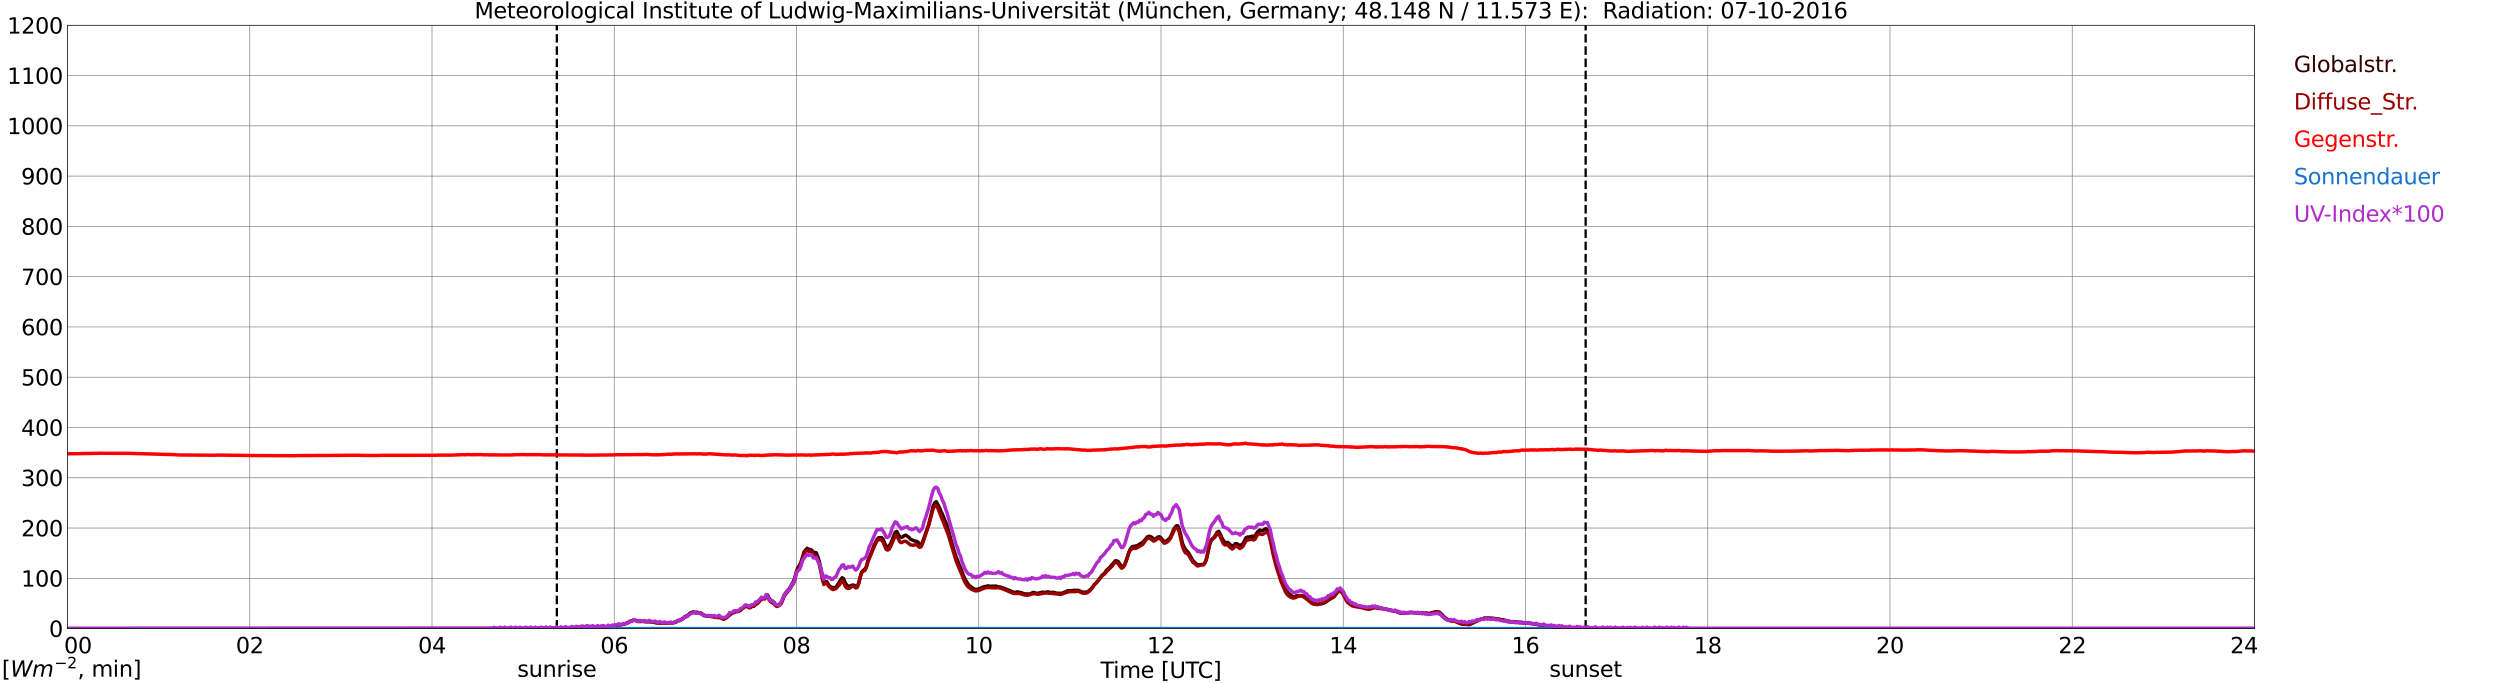 <?xml version="1.0" encoding="utf-8" standalone="no"?>
<!DOCTYPE svg PUBLIC "-//W3C//DTD SVG 1.1//EN"
  "http://www.w3.org/Graphics/SVG/1.1/DTD/svg11.dtd">
<svg xmlns:xlink="http://www.w3.org/1999/xlink" width="1085.4pt" height="296.64pt" viewBox="0 0 1085.4 296.64" xmlns="http://www.w3.org/2000/svg" version="1.1">
 <defs>
  <style type="text/css">*{stroke-linejoin: round; stroke-linecap: butt}</style>
 </defs>
 <g id="figure_1">
  <g id="patch_1">
   <path d="M 0 296.64 
L 1085.4 296.64 
L 1085.4 0 
L 0 0 
z
" style="fill: #ffffff"/>
  </g>
  <g id="axes_1">
   <g id="patch_2">
    <path d="M 29.306 272.909 
L 978.814 272.909 
L 978.814 10.976 
L 29.306 10.976 
z
" style="fill: #ffffff"/>
   </g>
   <g id="patch_3">
    <path d="M 978.814 272.909 
L 978.814 272.909 
L 978.814 10.976 
L 978.814 10.976 
z
" clip-path="url(#padc4b97663)" style="fill: #d3d3d3; opacity: 0.25; stroke: #d3d3d3; stroke-linejoin: miter"/>
   </g>
   <g id="matplotlib.axis_1">
    <g id="xtick_1">
     <g id="line2d_1">
      <path d="M 29.306 272.909 
L 29.306 10.976 
" clip-path="url(#padc4b97663)" style="fill: none; stroke: #808080; stroke-width: 0.3; stroke-linecap: square"/>
     </g>
     <g id="line2d_2"/>
     <g id="text_1">
      <!--    00 -->
      <g transform="translate(18.733 283.627) scale(0.095 -0.095)">
       <defs>
        <path id="DejaVuSans-20" transform="scale(0.016)"/>
        <path id="DejaVuSans-30" d="M 2034 4250 
Q 1547 4250 1301 3770 
Q 1056 3291 1056 2328 
Q 1056 1369 1301 889 
Q 1547 409 2034 409 
Q 2525 409 2770 889 
Q 3016 1369 3016 2328 
Q 3016 3291 2770 3770 
Q 2525 4250 2034 4250 
z
M 2034 4750 
Q 2819 4750 3233 4129 
Q 3647 3509 3647 2328 
Q 3647 1150 3233 529 
Q 2819 -91 2034 -91 
Q 1250 -91 836 529 
Q 422 1150 422 2328 
Q 422 3509 836 4129 
Q 1250 4750 2034 4750 
z
" transform="scale(0.016)"/>
       </defs>
       <use xlink:href="#DejaVuSans-20"/>
       <use xlink:href="#DejaVuSans-20" transform="translate(31.787 0)"/>
       <use xlink:href="#DejaVuSans-20" transform="translate(63.574 0)"/>
       <use xlink:href="#DejaVuSans-30" transform="translate(95.361 0)"/>
       <use xlink:href="#DejaVuSans-30" transform="translate(158.984 0)"/>
      </g>
     </g>
    </g>
    <g id="xtick_2">
     <g id="line2d_3">
      <path d="M 108.431 272.909 
L 108.431 10.976 
" clip-path="url(#padc4b97663)" style="fill: none; stroke: #808080; stroke-width: 0.3; stroke-linecap: square"/>
     </g>
     <g id="line2d_4"/>
     <g id="text_2">
      <!-- 02 -->
      <g transform="translate(102.387 283.627) scale(0.095 -0.095)">
       <defs>
        <path id="DejaVuSans-32" d="M 1228 531 
L 3431 531 
L 3431 0 
L 469 0 
L 469 531 
Q 828 903 1448 1529 
Q 2069 2156 2228 2338 
Q 2531 2678 2651 2914 
Q 2772 3150 2772 3378 
Q 2772 3750 2511 3984 
Q 2250 4219 1831 4219 
Q 1534 4219 1204 4116 
Q 875 4013 500 3803 
L 500 4441 
Q 881 4594 1212 4672 
Q 1544 4750 1819 4750 
Q 2544 4750 2975 4387 
Q 3406 4025 3406 3419 
Q 3406 3131 3298 2873 
Q 3191 2616 2906 2266 
Q 2828 2175 2409 1742 
Q 1991 1309 1228 531 
z
" transform="scale(0.016)"/>
       </defs>
       <use xlink:href="#DejaVuSans-30"/>
       <use xlink:href="#DejaVuSans-32" transform="translate(63.623 0)"/>
      </g>
     </g>
    </g>
    <g id="xtick_3">
     <g id="line2d_5">
      <path d="M 187.557 272.909 
L 187.557 10.976 
" clip-path="url(#padc4b97663)" style="fill: none; stroke: #808080; stroke-width: 0.3; stroke-linecap: square"/>
     </g>
     <g id="line2d_6"/>
     <g id="text_3">
      <!-- 04 -->
      <g transform="translate(181.513 283.627) scale(0.095 -0.095)">
       <defs>
        <path id="DejaVuSans-34" d="M 2419 4116 
L 825 1625 
L 2419 1625 
L 2419 4116 
z
M 2253 4666 
L 3047 4666 
L 3047 1625 
L 3713 1625 
L 3713 1100 
L 3047 1100 
L 3047 0 
L 2419 0 
L 2419 1100 
L 313 1100 
L 313 1709 
L 2253 4666 
z
" transform="scale(0.016)"/>
       </defs>
       <use xlink:href="#DejaVuSans-30"/>
       <use xlink:href="#DejaVuSans-34" transform="translate(63.623 0)"/>
      </g>
     </g>
    </g>
    <g id="xtick_4">
     <g id="line2d_7">
      <path d="M 266.683 272.909 
L 266.683 10.976 
" clip-path="url(#padc4b97663)" style="fill: none; stroke: #808080; stroke-width: 0.3; stroke-linecap: square"/>
     </g>
     <g id="line2d_8"/>
     <g id="text_4">
      <!-- 06 -->
      <g transform="translate(260.638 283.627) scale(0.095 -0.095)">
       <defs>
        <path id="DejaVuSans-36" d="M 2113 2584 
Q 1688 2584 1439 2293 
Q 1191 2003 1191 1497 
Q 1191 994 1439 701 
Q 1688 409 2113 409 
Q 2538 409 2786 701 
Q 3034 994 3034 1497 
Q 3034 2003 2786 2293 
Q 2538 2584 2113 2584 
z
M 3366 4563 
L 3366 3988 
Q 3128 4100 2886 4159 
Q 2644 4219 2406 4219 
Q 1781 4219 1451 3797 
Q 1122 3375 1075 2522 
Q 1259 2794 1537 2939 
Q 1816 3084 2150 3084 
Q 2853 3084 3261 2657 
Q 3669 2231 3669 1497 
Q 3669 778 3244 343 
Q 2819 -91 2113 -91 
Q 1303 -91 875 529 
Q 447 1150 447 2328 
Q 447 3434 972 4092 
Q 1497 4750 2381 4750 
Q 2619 4750 2861 4703 
Q 3103 4656 3366 4563 
z
" transform="scale(0.016)"/>
       </defs>
       <use xlink:href="#DejaVuSans-30"/>
       <use xlink:href="#DejaVuSans-36" transform="translate(63.623 0)"/>
      </g>
     </g>
    </g>
    <g id="xtick_5">
     <g id="line2d_9">
      <path d="M 345.808 272.909 
L 345.808 10.976 
" clip-path="url(#padc4b97663)" style="fill: none; stroke: #808080; stroke-width: 0.3; stroke-linecap: square"/>
     </g>
     <g id="line2d_10"/>
     <g id="text_5">
      <!-- 08 -->
      <g transform="translate(339.764 283.627) scale(0.095 -0.095)">
       <defs>
        <path id="DejaVuSans-38" d="M 2034 2216 
Q 1584 2216 1326 1975 
Q 1069 1734 1069 1313 
Q 1069 891 1326 650 
Q 1584 409 2034 409 
Q 2484 409 2743 651 
Q 3003 894 3003 1313 
Q 3003 1734 2745 1975 
Q 2488 2216 2034 2216 
z
M 1403 2484 
Q 997 2584 770 2862 
Q 544 3141 544 3541 
Q 544 4100 942 4425 
Q 1341 4750 2034 4750 
Q 2731 4750 3128 4425 
Q 3525 4100 3525 3541 
Q 3525 3141 3298 2862 
Q 3072 2584 2669 2484 
Q 3125 2378 3379 2068 
Q 3634 1759 3634 1313 
Q 3634 634 3220 271 
Q 2806 -91 2034 -91 
Q 1263 -91 848 271 
Q 434 634 434 1313 
Q 434 1759 690 2068 
Q 947 2378 1403 2484 
z
M 1172 3481 
Q 1172 3119 1398 2916 
Q 1625 2713 2034 2713 
Q 2441 2713 2670 2916 
Q 2900 3119 2900 3481 
Q 2900 3844 2670 4047 
Q 2441 4250 2034 4250 
Q 1625 4250 1398 4047 
Q 1172 3844 1172 3481 
z
" transform="scale(0.016)"/>
       </defs>
       <use xlink:href="#DejaVuSans-30"/>
       <use xlink:href="#DejaVuSans-38" transform="translate(63.623 0)"/>
      </g>
     </g>
    </g>
    <g id="xtick_6">
     <g id="line2d_11">
      <path d="M 424.934 272.909 
L 424.934 10.976 
" clip-path="url(#padc4b97663)" style="fill: none; stroke: #808080; stroke-width: 0.3; stroke-linecap: square"/>
     </g>
     <g id="line2d_12"/>
     <g id="text_6">
      <!-- 10 -->
      <g transform="translate(418.89 283.627) scale(0.095 -0.095)">
       <defs>
        <path id="DejaVuSans-31" d="M 794 531 
L 1825 531 
L 1825 4091 
L 703 3866 
L 703 4441 
L 1819 4666 
L 2450 4666 
L 2450 531 
L 3481 531 
L 3481 0 
L 794 0 
L 794 531 
z
" transform="scale(0.016)"/>
       </defs>
       <use xlink:href="#DejaVuSans-31"/>
       <use xlink:href="#DejaVuSans-30" transform="translate(63.623 0)"/>
      </g>
     </g>
    </g>
    <g id="xtick_7">
     <g id="line2d_13">
      <path d="M 504.06 272.909 
L 504.06 10.976 
" clip-path="url(#padc4b97663)" style="fill: none; stroke: #808080; stroke-width: 0.3; stroke-linecap: square"/>
     </g>
     <g id="line2d_14"/>
     <g id="text_7">
      <!-- 12 -->
      <g transform="translate(498.015 283.627) scale(0.095 -0.095)">
       <use xlink:href="#DejaVuSans-31"/>
       <use xlink:href="#DejaVuSans-32" transform="translate(63.623 0)"/>
      </g>
     </g>
    </g>
    <g id="xtick_8">
     <g id="line2d_15">
      <path d="M 583.185 272.909 
L 583.185 10.976 
" clip-path="url(#padc4b97663)" style="fill: none; stroke: #808080; stroke-width: 0.3; stroke-linecap: square"/>
     </g>
     <g id="line2d_16"/>
     <g id="text_8">
      <!-- 14 -->
      <g transform="translate(577.141 283.627) scale(0.095 -0.095)">
       <use xlink:href="#DejaVuSans-31"/>
       <use xlink:href="#DejaVuSans-34" transform="translate(63.623 0)"/>
      </g>
     </g>
    </g>
    <g id="xtick_9">
     <g id="line2d_17">
      <path d="M 662.311 272.909 
L 662.311 10.976 
" clip-path="url(#padc4b97663)" style="fill: none; stroke: #808080; stroke-width: 0.3; stroke-linecap: square"/>
     </g>
     <g id="line2d_18"/>
     <g id="text_9">
      <!-- 16 -->
      <g transform="translate(656.267 283.627) scale(0.095 -0.095)">
       <use xlink:href="#DejaVuSans-31"/>
       <use xlink:href="#DejaVuSans-36" transform="translate(63.623 0)"/>
      </g>
     </g>
    </g>
    <g id="xtick_10">
     <g id="line2d_19">
      <path d="M 741.437 272.909 
L 741.437 10.976 
" clip-path="url(#padc4b97663)" style="fill: none; stroke: #808080; stroke-width: 0.3; stroke-linecap: square"/>
     </g>
     <g id="line2d_20"/>
     <g id="text_10">
      <!-- 18 -->
      <g transform="translate(735.392 283.627) scale(0.095 -0.095)">
       <use xlink:href="#DejaVuSans-31"/>
       <use xlink:href="#DejaVuSans-38" transform="translate(63.623 0)"/>
      </g>
     </g>
    </g>
    <g id="xtick_11">
     <g id="line2d_21">
      <path d="M 820.562 272.909 
L 820.562 10.976 
" clip-path="url(#padc4b97663)" style="fill: none; stroke: #808080; stroke-width: 0.3; stroke-linecap: square"/>
     </g>
     <g id="line2d_22"/>
     <g id="text_11">
      <!-- 20 -->
      <g transform="translate(814.518 283.627) scale(0.095 -0.095)">
       <use xlink:href="#DejaVuSans-32"/>
       <use xlink:href="#DejaVuSans-30" transform="translate(63.623 0)"/>
      </g>
     </g>
    </g>
    <g id="xtick_12">
     <g id="line2d_23">
      <path d="M 899.688 272.909 
L 899.688 10.976 
" clip-path="url(#padc4b97663)" style="fill: none; stroke: #808080; stroke-width: 0.3; stroke-linecap: square"/>
     </g>
     <g id="line2d_24"/>
     <g id="text_12">
      <!-- 22 -->
      <g transform="translate(893.644 283.627) scale(0.095 -0.095)">
       <use xlink:href="#DejaVuSans-32"/>
       <use xlink:href="#DejaVuSans-32" transform="translate(63.623 0)"/>
      </g>
     </g>
    </g>
    <g id="xtick_13">
     <g id="line2d_25">
      <path d="M 978.814 272.909 
L 978.814 10.976 
" clip-path="url(#padc4b97663)" style="fill: none; stroke: #808080; stroke-width: 0.3; stroke-linecap: square"/>
     </g>
     <g id="line2d_26"/>
     <g id="text_13">
      <!-- 24    -->
      <g transform="translate(968.241 283.627) scale(0.095 -0.095)">
       <use xlink:href="#DejaVuSans-32"/>
       <use xlink:href="#DejaVuSans-34" transform="translate(63.623 0)"/>
       <use xlink:href="#DejaVuSans-20" transform="translate(127.246 0)"/>
       <use xlink:href="#DejaVuSans-20" transform="translate(159.033 0)"/>
       <use xlink:href="#DejaVuSans-20" transform="translate(190.82 0)"/>
      </g>
     </g>
    </g>
    <g id="text_14">
     <!-- Time [UTC] -->
     <g transform="translate(477.806 294.322) scale(0.095 -0.095)">
      <defs>
       <path id="DejaVuSans-54" d="M -19 4666 
L 3928 4666 
L 3928 4134 
L 2272 4134 
L 2272 0 
L 1638 0 
L 1638 4134 
L -19 4134 
L -19 4666 
z
" transform="scale(0.016)"/>
       <path id="DejaVuSans-69" d="M 603 3500 
L 1178 3500 
L 1178 0 
L 603 0 
L 603 3500 
z
M 603 4863 
L 1178 4863 
L 1178 4134 
L 603 4134 
L 603 4863 
z
" transform="scale(0.016)"/>
       <path id="DejaVuSans-6d" d="M 3328 2828 
Q 3544 3216 3844 3400 
Q 4144 3584 4550 3584 
Q 5097 3584 5394 3201 
Q 5691 2819 5691 2113 
L 5691 0 
L 5113 0 
L 5113 2094 
Q 5113 2597 4934 2840 
Q 4756 3084 4391 3084 
Q 3944 3084 3684 2787 
Q 3425 2491 3425 1978 
L 3425 0 
L 2847 0 
L 2847 2094 
Q 2847 2600 2669 2842 
Q 2491 3084 2119 3084 
Q 1678 3084 1418 2786 
Q 1159 2488 1159 1978 
L 1159 0 
L 581 0 
L 581 3500 
L 1159 3500 
L 1159 2956 
Q 1356 3278 1631 3431 
Q 1906 3584 2284 3584 
Q 2666 3584 2933 3390 
Q 3200 3197 3328 2828 
z
" transform="scale(0.016)"/>
       <path id="DejaVuSans-65" d="M 3597 1894 
L 3597 1613 
L 953 1613 
Q 991 1019 1311 708 
Q 1631 397 2203 397 
Q 2534 397 2845 478 
Q 3156 559 3463 722 
L 3463 178 
Q 3153 47 2828 -22 
Q 2503 -91 2169 -91 
Q 1331 -91 842 396 
Q 353 884 353 1716 
Q 353 2575 817 3079 
Q 1281 3584 2069 3584 
Q 2775 3584 3186 3129 
Q 3597 2675 3597 1894 
z
M 3022 2063 
Q 3016 2534 2758 2815 
Q 2500 3097 2075 3097 
Q 1594 3097 1305 2825 
Q 1016 2553 972 2059 
L 3022 2063 
z
" transform="scale(0.016)"/>
       <path id="DejaVuSans-5b" d="M 550 4863 
L 1875 4863 
L 1875 4416 
L 1125 4416 
L 1125 -397 
L 1875 -397 
L 1875 -844 
L 550 -844 
L 550 4863 
z
" transform="scale(0.016)"/>
       <path id="DejaVuSans-55" d="M 556 4666 
L 1191 4666 
L 1191 1831 
Q 1191 1081 1462 751 
Q 1734 422 2344 422 
Q 2950 422 3222 751 
Q 3494 1081 3494 1831 
L 3494 4666 
L 4128 4666 
L 4128 1753 
Q 4128 841 3676 375 
Q 3225 -91 2344 -91 
Q 1459 -91 1007 375 
Q 556 841 556 1753 
L 556 4666 
z
" transform="scale(0.016)"/>
       <path id="DejaVuSans-43" d="M 4122 4306 
L 4122 3641 
Q 3803 3938 3442 4084 
Q 3081 4231 2675 4231 
Q 1875 4231 1450 3742 
Q 1025 3253 1025 2328 
Q 1025 1406 1450 917 
Q 1875 428 2675 428 
Q 3081 428 3442 575 
Q 3803 722 4122 1019 
L 4122 359 
Q 3791 134 3420 21 
Q 3050 -91 2638 -91 
Q 1578 -91 968 557 
Q 359 1206 359 2328 
Q 359 3453 968 4101 
Q 1578 4750 2638 4750 
Q 3056 4750 3426 4639 
Q 3797 4528 4122 4306 
z
" transform="scale(0.016)"/>
       <path id="DejaVuSans-5d" d="M 1947 4863 
L 1947 -844 
L 622 -844 
L 622 -397 
L 1369 -397 
L 1369 4416 
L 622 4416 
L 622 4863 
L 1947 4863 
z
" transform="scale(0.016)"/>
      </defs>
      <use xlink:href="#DejaVuSans-54"/>
      <use xlink:href="#DejaVuSans-69" transform="translate(57.959 0)"/>
      <use xlink:href="#DejaVuSans-6d" transform="translate(85.742 0)"/>
      <use xlink:href="#DejaVuSans-65" transform="translate(183.154 0)"/>
      <use xlink:href="#DejaVuSans-20" transform="translate(244.678 0)"/>
      <use xlink:href="#DejaVuSans-5b" transform="translate(276.465 0)"/>
      <use xlink:href="#DejaVuSans-55" transform="translate(315.479 0)"/>
      <use xlink:href="#DejaVuSans-54" transform="translate(388.672 0)"/>
      <use xlink:href="#DejaVuSans-43" transform="translate(443.881 0)"/>
      <use xlink:href="#DejaVuSans-5d" transform="translate(513.705 0)"/>
     </g>
    </g>
   </g>
   <g id="matplotlib.axis_2">
    <g id="ytick_1">
     <g id="line2d_27">
      <path d="M 29.306 272.909 
L 978.814 272.909 
" clip-path="url(#padc4b97663)" style="fill: none; stroke: #808080; stroke-width: 0.3; stroke-linecap: square"/>
     </g>
     <g id="line2d_28"/>
     <g id="text_15">
      <!-- 0 -->
      <g transform="translate(21.261 276.518) scale(0.095 -0.095)">
       <use xlink:href="#DejaVuSans-30"/>
      </g>
     </g>
    </g>
    <g id="ytick_2">
     <g id="line2d_29">
      <path d="M 29.306 251.081 
L 978.814 251.081 
" clip-path="url(#padc4b97663)" style="fill: none; stroke: #808080; stroke-width: 0.3; stroke-linecap: square"/>
     </g>
     <g id="line2d_30"/>
     <g id="text_16">
      <!-- 100 -->
      <g transform="translate(9.173 254.69) scale(0.095 -0.095)">
       <use xlink:href="#DejaVuSans-31"/>
       <use xlink:href="#DejaVuSans-30" transform="translate(63.623 0)"/>
       <use xlink:href="#DejaVuSans-30" transform="translate(127.246 0)"/>
      </g>
     </g>
    </g>
    <g id="ytick_3">
     <g id="line2d_31">
      <path d="M 29.306 229.253 
L 978.814 229.253 
" clip-path="url(#padc4b97663)" style="fill: none; stroke: #808080; stroke-width: 0.3; stroke-linecap: square"/>
     </g>
     <g id="line2d_32"/>
     <g id="text_17">
      <!-- 200 -->
      <g transform="translate(9.173 232.863) scale(0.095 -0.095)">
       <use xlink:href="#DejaVuSans-32"/>
       <use xlink:href="#DejaVuSans-30" transform="translate(63.623 0)"/>
       <use xlink:href="#DejaVuSans-30" transform="translate(127.246 0)"/>
      </g>
     </g>
    </g>
    <g id="ytick_4">
     <g id="line2d_33">
      <path d="M 29.306 207.426 
L 978.814 207.426 
" clip-path="url(#padc4b97663)" style="fill: none; stroke: #808080; stroke-width: 0.3; stroke-linecap: square"/>
     </g>
     <g id="line2d_34"/>
     <g id="text_18">
      <!-- 300 -->
      <g transform="translate(9.173 211.035) scale(0.095 -0.095)">
       <defs>
        <path id="DejaVuSans-33" d="M 2597 2516 
Q 3050 2419 3304 2112 
Q 3559 1806 3559 1356 
Q 3559 666 3084 287 
Q 2609 -91 1734 -91 
Q 1441 -91 1130 -33 
Q 819 25 488 141 
L 488 750 
Q 750 597 1062 519 
Q 1375 441 1716 441 
Q 2309 441 2620 675 
Q 2931 909 2931 1356 
Q 2931 1769 2642 2001 
Q 2353 2234 1838 2234 
L 1294 2234 
L 1294 2753 
L 1863 2753 
Q 2328 2753 2575 2939 
Q 2822 3125 2822 3475 
Q 2822 3834 2567 4026 
Q 2313 4219 1838 4219 
Q 1578 4219 1281 4162 
Q 984 4106 628 3988 
L 628 4550 
Q 988 4650 1302 4700 
Q 1616 4750 1894 4750 
Q 2613 4750 3031 4423 
Q 3450 4097 3450 3541 
Q 3450 3153 3228 2886 
Q 3006 2619 2597 2516 
z
" transform="scale(0.016)"/>
       </defs>
       <use xlink:href="#DejaVuSans-33"/>
       <use xlink:href="#DejaVuSans-30" transform="translate(63.623 0)"/>
       <use xlink:href="#DejaVuSans-30" transform="translate(127.246 0)"/>
      </g>
     </g>
    </g>
    <g id="ytick_5">
     <g id="line2d_35">
      <path d="M 29.306 185.598 
L 978.814 185.598 
" clip-path="url(#padc4b97663)" style="fill: none; stroke: #808080; stroke-width: 0.3; stroke-linecap: square"/>
     </g>
     <g id="line2d_36"/>
     <g id="text_19">
      <!-- 400 -->
      <g transform="translate(9.173 189.207) scale(0.095 -0.095)">
       <use xlink:href="#DejaVuSans-34"/>
       <use xlink:href="#DejaVuSans-30" transform="translate(63.623 0)"/>
       <use xlink:href="#DejaVuSans-30" transform="translate(127.246 0)"/>
      </g>
     </g>
    </g>
    <g id="ytick_6">
     <g id="line2d_37">
      <path d="M 29.306 163.77 
L 978.814 163.77 
" clip-path="url(#padc4b97663)" style="fill: none; stroke: #808080; stroke-width: 0.3; stroke-linecap: square"/>
     </g>
     <g id="line2d_38"/>
     <g id="text_20">
      <!-- 500 -->
      <g transform="translate(9.173 167.379) scale(0.095 -0.095)">
       <defs>
        <path id="DejaVuSans-35" d="M 691 4666 
L 3169 4666 
L 3169 4134 
L 1269 4134 
L 1269 2991 
Q 1406 3038 1543 3061 
Q 1681 3084 1819 3084 
Q 2600 3084 3056 2656 
Q 3513 2228 3513 1497 
Q 3513 744 3044 326 
Q 2575 -91 1722 -91 
Q 1428 -91 1123 -41 
Q 819 9 494 109 
L 494 744 
Q 775 591 1075 516 
Q 1375 441 1709 441 
Q 2250 441 2565 725 
Q 2881 1009 2881 1497 
Q 2881 1984 2565 2268 
Q 2250 2553 1709 2553 
Q 1456 2553 1204 2497 
Q 953 2441 691 2322 
L 691 4666 
z
" transform="scale(0.016)"/>
       </defs>
       <use xlink:href="#DejaVuSans-35"/>
       <use xlink:href="#DejaVuSans-30" transform="translate(63.623 0)"/>
       <use xlink:href="#DejaVuSans-30" transform="translate(127.246 0)"/>
      </g>
     </g>
    </g>
    <g id="ytick_7">
     <g id="line2d_39">
      <path d="M 29.306 141.942 
L 978.814 141.942 
" clip-path="url(#padc4b97663)" style="fill: none; stroke: #808080; stroke-width: 0.3; stroke-linecap: square"/>
     </g>
     <g id="line2d_40"/>
     <g id="text_21">
      <!-- 600 -->
      <g transform="translate(9.173 145.551) scale(0.095 -0.095)">
       <use xlink:href="#DejaVuSans-36"/>
       <use xlink:href="#DejaVuSans-30" transform="translate(63.623 0)"/>
       <use xlink:href="#DejaVuSans-30" transform="translate(127.246 0)"/>
      </g>
     </g>
    </g>
    <g id="ytick_8">
     <g id="line2d_41">
      <path d="M 29.306 120.114 
L 978.814 120.114 
" clip-path="url(#padc4b97663)" style="fill: none; stroke: #808080; stroke-width: 0.3; stroke-linecap: square"/>
     </g>
     <g id="line2d_42"/>
     <g id="text_22">
      <!-- 700 -->
      <g transform="translate(9.173 123.724) scale(0.095 -0.095)">
       <defs>
        <path id="DejaVuSans-37" d="M 525 4666 
L 3525 4666 
L 3525 4397 
L 1831 0 
L 1172 0 
L 2766 4134 
L 525 4134 
L 525 4666 
z
" transform="scale(0.016)"/>
       </defs>
       <use xlink:href="#DejaVuSans-37"/>
       <use xlink:href="#DejaVuSans-30" transform="translate(63.623 0)"/>
       <use xlink:href="#DejaVuSans-30" transform="translate(127.246 0)"/>
      </g>
     </g>
    </g>
    <g id="ytick_9">
     <g id="line2d_43">
      <path d="M 29.306 98.287 
L 978.814 98.287 
" clip-path="url(#padc4b97663)" style="fill: none; stroke: #808080; stroke-width: 0.3; stroke-linecap: square"/>
     </g>
     <g id="line2d_44"/>
     <g id="text_23">
      <!-- 800 -->
      <g transform="translate(9.173 101.896) scale(0.095 -0.095)">
       <use xlink:href="#DejaVuSans-38"/>
       <use xlink:href="#DejaVuSans-30" transform="translate(63.623 0)"/>
       <use xlink:href="#DejaVuSans-30" transform="translate(127.246 0)"/>
      </g>
     </g>
    </g>
    <g id="ytick_10">
     <g id="line2d_45">
      <path d="M 29.306 76.459 
L 978.814 76.459 
" clip-path="url(#padc4b97663)" style="fill: none; stroke: #808080; stroke-width: 0.3; stroke-linecap: square"/>
     </g>
     <g id="line2d_46"/>
     <g id="text_24">
      <!-- 900 -->
      <g transform="translate(9.173 80.068) scale(0.095 -0.095)">
       <defs>
        <path id="DejaVuSans-39" d="M 703 97 
L 703 672 
Q 941 559 1184 500 
Q 1428 441 1663 441 
Q 2288 441 2617 861 
Q 2947 1281 2994 2138 
Q 2813 1869 2534 1725 
Q 2256 1581 1919 1581 
Q 1219 1581 811 2004 
Q 403 2428 403 3163 
Q 403 3881 828 4315 
Q 1253 4750 1959 4750 
Q 2769 4750 3195 4129 
Q 3622 3509 3622 2328 
Q 3622 1225 3098 567 
Q 2575 -91 1691 -91 
Q 1453 -91 1209 -44 
Q 966 3 703 97 
z
M 1959 2075 
Q 2384 2075 2632 2365 
Q 2881 2656 2881 3163 
Q 2881 3666 2632 3958 
Q 2384 4250 1959 4250 
Q 1534 4250 1286 3958 
Q 1038 3666 1038 3163 
Q 1038 2656 1286 2365 
Q 1534 2075 1959 2075 
z
" transform="scale(0.016)"/>
       </defs>
       <use xlink:href="#DejaVuSans-39"/>
       <use xlink:href="#DejaVuSans-30" transform="translate(63.623 0)"/>
       <use xlink:href="#DejaVuSans-30" transform="translate(127.246 0)"/>
      </g>
     </g>
    </g>
    <g id="ytick_11">
     <g id="line2d_47">
      <path d="M 29.306 54.631 
L 978.814 54.631 
" clip-path="url(#padc4b97663)" style="fill: none; stroke: #808080; stroke-width: 0.3; stroke-linecap: square"/>
     </g>
     <g id="line2d_48"/>
     <g id="text_25">
      <!-- 1000 -->
      <g transform="translate(3.128 58.24) scale(0.095 -0.095)">
       <use xlink:href="#DejaVuSans-31"/>
       <use xlink:href="#DejaVuSans-30" transform="translate(63.623 0)"/>
       <use xlink:href="#DejaVuSans-30" transform="translate(127.246 0)"/>
       <use xlink:href="#DejaVuSans-30" transform="translate(190.869 0)"/>
      </g>
     </g>
    </g>
    <g id="ytick_12">
     <g id="line2d_49">
      <path d="M 29.306 32.803 
L 978.814 32.803 
" clip-path="url(#padc4b97663)" style="fill: none; stroke: #808080; stroke-width: 0.3; stroke-linecap: square"/>
     </g>
     <g id="line2d_50"/>
     <g id="text_26">
      <!-- 1100 -->
      <g transform="translate(3.128 36.413) scale(0.095 -0.095)">
       <use xlink:href="#DejaVuSans-31"/>
       <use xlink:href="#DejaVuSans-31" transform="translate(63.623 0)"/>
       <use xlink:href="#DejaVuSans-30" transform="translate(127.246 0)"/>
       <use xlink:href="#DejaVuSans-30" transform="translate(190.869 0)"/>
      </g>
     </g>
    </g>
    <g id="ytick_13">
     <g id="line2d_51">
      <path d="M 29.306 10.976 
L 978.814 10.976 
" clip-path="url(#padc4b97663)" style="fill: none; stroke: #808080; stroke-width: 0.3; stroke-linecap: square"/>
     </g>
     <g id="line2d_52"/>
     <g id="text_27">
      <!-- 1200 -->
      <g transform="translate(3.128 14.585) scale(0.095 -0.095)">
       <use xlink:href="#DejaVuSans-31"/>
       <use xlink:href="#DejaVuSans-32" transform="translate(63.623 0)"/>
       <use xlink:href="#DejaVuSans-30" transform="translate(127.246 0)"/>
       <use xlink:href="#DejaVuSans-30" transform="translate(190.869 0)"/>
      </g>
     </g>
    </g>
   </g>
   <g id="line2d_53">
    <path d="M 241.758 272.909 
L 241.758 10.976 
" clip-path="url(#padc4b97663)" style="fill: none; stroke-dasharray: 3.7,1.6; stroke-dashoffset: 0; stroke: #000000"/>
   </g>
   <g id="line2d_54">
    <path d="M 688.423 272.909 
L 688.423 10.976 
" clip-path="url(#padc4b97663)" style="fill: none; stroke-dasharray: 3.7,1.6; stroke-dashoffset: 0; stroke: #000000"/>
   </g>
   <g id="line2d_55">
    <path d="M 29.306 272.909 
L 234.373 272.811 
L 236.351 272.752 
L 237.67 272.811 
L 239.648 272.721 
L 240.967 272.721 
L 244.264 272.603 
L 244.923 272.662 
L 246.242 272.544 
L 247.561 272.573 
L 249.539 272.485 
L 255.473 272.009 
L 258.111 272.217 
L 260.748 272.04 
L 262.726 272.217 
L 266.023 271.951 
L 267.342 271.477 
L 268.002 271.3 
L 269.98 271.152 
L 271.298 270.826 
L 272.617 270.353 
L 273.936 269.641 
L 275.255 269.196 
L 275.914 269.285 
L 276.573 269.611 
L 277.892 269.759 
L 278.552 269.67 
L 283.167 269.966 
L 285.145 270.381 
L 287.783 270.471 
L 289.102 270.353 
L 291.739 270.381 
L 293.058 270.174 
L 293.717 269.907 
L 294.377 269.375 
L 295.036 269.434 
L 296.355 268.574 
L 297.674 267.539 
L 298.333 267.419 
L 299.652 266.116 
L 300.311 265.939 
L 300.971 265.642 
L 301.63 265.821 
L 302.289 265.791 
L 304.267 266.147 
L 304.927 266.59 
L 305.586 267.271 
L 306.246 267.242 
L 307.564 267.391 
L 308.224 267.301 
L 308.883 267.568 
L 311.521 267.982 
L 312.18 267.747 
L 314.158 268.722 
L 314.818 268.515 
L 315.477 268.041 
L 316.796 266.71 
L 318.114 265.998 
L 318.774 265.583 
L 319.433 265.345 
L 320.752 265.14 
L 321.411 264.843 
L 324.049 262.859 
L 324.708 263.274 
L 325.368 263.333 
L 326.027 263.274 
L 326.686 262.8 
L 327.346 262.859 
L 328.005 262.178 
L 328.665 261.733 
L 329.983 260.34 
L 330.643 260.105 
L 331.302 259.659 
L 331.961 259.69 
L 332.621 258.535 
L 333.28 258.328 
L 333.94 259.749 
L 334.599 260.548 
L 335.918 261.349 
L 336.577 262.207 
L 337.236 262.829 
L 337.896 262.711 
L 339.215 261.705 
L 340.533 258.269 
L 341.193 257.26 
L 342.512 255.929 
L 344.49 252.404 
L 345.149 250.627 
L 345.808 247.903 
L 346.468 246.303 
L 347.127 245.504 
L 347.787 243.874 
L 349.105 239.58 
L 350.424 238.039 
L 351.083 238.484 
L 351.743 238.543 
L 352.402 238.84 
L 353.062 239.816 
L 353.721 239.816 
L 354.38 239.995 
L 355.04 241.654 
L 355.699 243.725 
L 357.677 252.67 
L 358.337 252.434 
L 358.996 252.611 
L 359.655 253.766 
L 360.315 254.536 
L 360.974 254.951 
L 362.293 255.158 
L 362.952 254.921 
L 365.59 250.834 
L 366.249 251.19 
L 366.909 252.995 
L 367.568 253.945 
L 368.227 254.447 
L 368.887 254.506 
L 369.546 254.181 
L 370.206 254.004 
L 370.865 254.063 
L 371.524 254.626 
L 372.184 254.477 
L 372.843 253.056 
L 373.502 250.302 
L 374.162 248.287 
L 374.821 247.576 
L 375.481 247.102 
L 376.14 245.947 
L 376.799 243.371 
L 377.459 241.713 
L 378.118 240.379 
L 379.437 236.795 
L 380.096 235.64 
L 380.756 234.189 
L 381.415 233.479 
L 382.734 233.39 
L 383.393 234.13 
L 384.712 237.299 
L 385.371 237.33 
L 386.031 236.974 
L 386.69 235.996 
L 388.668 231.05 
L 389.328 230.724 
L 389.987 231.969 
L 390.646 232.947 
L 391.306 233.359 
L 391.965 233.034 
L 392.624 232.56 
L 393.284 232.353 
L 394.603 233.272 
L 395.262 234.071 
L 397.24 234.959 
L 397.899 234.959 
L 398.559 235.374 
L 399.218 236.352 
L 399.878 236.5 
L 400.537 235.374 
L 402.515 229.657 
L 403.175 227.793 
L 405.153 219.619 
L 405.812 218.344 
L 406.471 217.811 
L 407.79 220.21 
L 408.45 221.869 
L 409.109 223.113 
L 410.428 226.283 
L 411.087 227.821 
L 412.406 232.619 
L 413.065 235.138 
L 414.384 239.549 
L 415.043 241.682 
L 415.703 243.164 
L 416.362 244.969 
L 417.022 246.392 
L 418.34 250.035 
L 419 251.515 
L 420.318 253.617 
L 420.978 254.329 
L 422.297 255.276 
L 422.956 255.722 
L 423.615 255.929 
L 424.275 255.75 
L 424.934 255.781 
L 426.253 255.1 
L 427.572 254.654 
L 428.231 254.595 
L 428.89 254.36 
L 430.209 254.567 
L 430.869 254.447 
L 431.528 254.567 
L 432.187 254.419 
L 433.506 254.774 
L 434.165 254.833 
L 435.484 255.276 
L 436.803 255.781 
L 438.122 256.313 
L 440.1 257.143 
L 440.759 257.202 
L 441.419 256.994 
L 442.078 257.025 
L 442.737 257.232 
L 443.397 257.26 
L 444.056 257.616 
L 445.375 257.913 
L 446.034 257.824 
L 446.694 258.003 
L 448.672 257.173 
L 449.991 257.557 
L 450.65 257.557 
L 452.628 257.053 
L 453.287 257.291 
L 454.606 256.966 
L 455.266 256.994 
L 455.925 257.202 
L 456.584 257.232 
L 457.244 257.143 
L 458.563 257.498 
L 460.541 257.616 
L 461.2 257.527 
L 461.859 257.173 
L 462.519 257.025 
L 463.178 256.638 
L 463.838 256.462 
L 465.156 256.462 
L 466.475 256.254 
L 467.134 256.403 
L 467.794 256.254 
L 468.453 256.431 
L 469.772 256.966 
L 470.431 257.173 
L 471.091 257.053 
L 471.75 257.084 
L 472.409 256.787 
L 473.728 255.602 
L 474.388 254.951 
L 475.047 253.825 
L 475.706 253.323 
L 477.025 251.723 
L 478.344 249.887 
L 479.663 248.732 
L 480.322 247.696 
L 481.641 246.451 
L 484.278 243.459 
L 484.938 243.518 
L 485.597 243.904 
L 486.256 245.028 
L 486.916 245.888 
L 487.575 245.978 
L 488.235 245.177 
L 488.894 243.548 
L 490.213 239.49 
L 490.872 238.128 
L 491.532 237.417 
L 492.191 237.181 
L 493.51 237.002 
L 494.169 236.677 
L 494.828 236.175 
L 496.147 235.492 
L 498.125 233.093 
L 498.785 232.826 
L 499.444 232.947 
L 500.103 233.3 
L 500.763 234.042 
L 501.422 234.16 
L 502.741 233.154 
L 503.4 233.034 
L 504.06 233.566 
L 505.379 235.138 
L 506.038 235.138 
L 507.357 234.13 
L 508.016 233.39 
L 508.675 232.145 
L 509.335 230.31 
L 509.994 229.155 
L 510.654 228.354 
L 511.313 228.236 
L 511.972 229.688 
L 512.632 232.176 
L 513.291 235.553 
L 513.95 237.271 
L 514.61 238.484 
L 515.929 239.877 
L 517.907 243.341 
L 519.226 244.703 
L 519.885 245.207 
L 521.863 245.089 
L 522.522 245.207 
L 523.182 244.378 
L 523.841 242.66 
L 525.16 236.587 
L 525.819 234.664 
L 526.479 233.894 
L 527.138 233.3 
L 528.457 231.109 
L 529.116 230.694 
L 529.776 231.761 
L 530.435 233.331 
L 531.094 234.575 
L 531.754 235.433 
L 532.413 235.76 
L 533.073 235.492 
L 533.732 236.055 
L 534.391 236.766 
L 535.051 237.122 
L 535.71 236.736 
L 536.369 235.996 
L 537.029 236.055 
L 538.348 236.884 
L 539.666 236.026 
L 540.985 233.42 
L 541.644 233.154 
L 542.304 233.154 
L 543.623 232.768 
L 544.282 232.885 
L 544.941 232.619 
L 545.601 231.436 
L 546.26 230.635 
L 546.919 230.102 
L 547.579 230.428 
L 548.238 230.34 
L 548.898 229.836 
L 549.557 229.511 
L 550.216 229.836 
L 550.876 230.576 
L 551.535 232.739 
L 552.854 239.106 
L 554.832 246.777 
L 556.151 250.952 
L 556.81 252.255 
L 557.47 254.211 
L 558.788 256.846 
L 559.448 257.647 
L 561.426 259.098 
L 562.085 259.186 
L 562.745 258.684 
L 563.404 258.535 
L 565.382 258.594 
L 566.042 258.802 
L 569.998 261.971 
L 571.317 262.148 
L 571.976 262.445 
L 572.635 262.207 
L 573.954 262.119 
L 575.273 261.643 
L 577.251 260.164 
L 579.229 258.83 
L 581.207 256.254 
L 581.867 256.016 
L 582.526 256.372 
L 583.185 257.409 
L 584.504 259.897 
L 585.164 261.052 
L 585.823 261.467 
L 586.482 262.119 
L 587.142 262.327 
L 587.801 262.652 
L 590.439 263.215 
L 591.098 263.274 
L 592.417 263.689 
L 593.076 263.689 
L 594.395 263.955 
L 595.054 263.896 
L 595.714 263.658 
L 597.032 263.569 
L 597.692 263.837 
L 598.351 263.776 
L 602.307 264.577 
L 604.286 265.02 
L 606.264 265.376 
L 606.923 265.76 
L 607.582 265.88 
L 608.242 266.175 
L 609.561 266.175 
L 610.22 266.029 
L 611.539 266.029 
L 612.198 265.909 
L 615.495 265.998 
L 616.154 266.147 
L 617.473 266.116 
L 618.792 266.205 
L 619.451 266.116 
L 620.111 266.323 
L 620.77 266.323 
L 621.429 266.029 
L 623.408 265.614 
L 624.726 265.673 
L 625.386 266.147 
L 627.364 268.161 
L 628.683 269.019 
L 629.342 269.168 
L 630.001 269.464 
L 631.32 269.582 
L 631.98 269.759 
L 633.958 270.706 
L 634.617 270.706 
L 635.276 270.975 
L 635.936 271.034 
L 636.595 270.944 
L 637.255 271.152 
L 637.914 271.211 
L 639.892 270.204 
L 641.87 269.226 
L 643.189 268.663 
L 643.848 268.604 
L 644.508 268.338 
L 645.167 268.428 
L 645.827 268.338 
L 647.805 268.486 
L 648.464 268.456 
L 649.783 268.694 
L 650.442 268.635 
L 651.761 269.109 
L 652.42 269.05 
L 655.717 269.877 
L 656.377 269.966 
L 657.036 269.877 
L 666.267 270.826 
L 667.586 271.18 
L 668.246 271.152 
L 670.224 271.507 
L 671.542 271.684 
L 672.861 271.892 
L 674.18 271.981 
L 674.839 272.188 
L 676.158 272.099 
L 678.136 272.365 
L 678.796 272.424 
L 679.455 272.365 
L 680.114 272.514 
L 680.774 272.455 
L 682.092 272.662 
L 682.752 272.691 
L 683.411 272.87 
L 684.071 272.662 
L 687.368 272.909 
L 688.027 272.811 
L 690.005 272.909 
L 978.154 272.909 
L 978.154 272.909 
" clip-path="url(#padc4b97663)" style="fill: none; stroke: #330000; stroke-width: 1.5; stroke-linecap: square"/>
   </g>
   <g id="line2d_56">
    <path d="M 29.306 272.909 
L 233.714 272.909 
L 235.033 272.797 
L 240.967 272.715 
L 242.945 272.671 
L 243.604 272.715 
L 245.583 272.546 
L 250.198 272.461 
L 252.836 272.21 
L 253.495 272.042 
L 254.155 272.084 
L 254.814 272.001 
L 258.77 272.169 
L 260.089 272.125 
L 260.748 272.042 
L 262.067 272.252 
L 266.023 271.916 
L 266.683 271.748 
L 267.342 271.455 
L 268.661 271.287 
L 269.32 271.287 
L 271.298 270.824 
L 271.958 270.656 
L 273.277 270.028 
L 273.936 269.65 
L 275.255 269.272 
L 275.914 269.397 
L 276.573 269.774 
L 277.233 269.859 
L 279.211 269.818 
L 280.53 269.986 
L 281.849 269.942 
L 283.167 270.028 
L 285.145 270.447 
L 286.464 270.532 
L 291.739 270.488 
L 293.058 270.279 
L 294.377 269.482 
L 295.036 269.482 
L 296.355 268.6 
L 297.674 267.677 
L 298.333 267.55 
L 298.992 266.88 
L 300.311 265.998 
L 300.971 265.872 
L 301.63 266.04 
L 302.949 266.123 
L 304.267 266.376 
L 306.246 267.382 
L 308.224 267.592 
L 308.883 267.76 
L 309.543 267.718 
L 310.861 268.096 
L 312.839 268.181 
L 313.499 268.6 
L 314.158 268.81 
L 314.818 268.559 
L 315.477 268.137 
L 317.455 266.5 
L 318.774 265.872 
L 319.433 265.662 
L 320.752 265.409 
L 321.411 265.075 
L 322.071 264.361 
L 323.39 263.479 
L 324.049 263.016 
L 324.708 263.606 
L 325.368 263.94 
L 326.027 263.689 
L 326.686 263.143 
L 327.346 263.226 
L 328.005 262.429 
L 328.665 262.22 
L 329.324 261.633 
L 329.983 260.709 
L 331.302 259.91 
L 331.961 260.078 
L 332.621 259.114 
L 333.28 259.114 
L 333.94 260.498 
L 334.599 261.296 
L 335.918 262.052 
L 336.577 262.807 
L 337.236 263.311 
L 337.896 263.102 
L 338.555 262.724 
L 339.215 262.01 
L 340.533 258.695 
L 343.171 255.42 
L 343.83 254.117 
L 344.49 253.362 
L 345.149 251.432 
L 345.808 248.66 
L 346.468 247.108 
L 347.127 246.604 
L 347.787 244.926 
L 349.105 240.433 
L 349.765 239.301 
L 350.424 238.796 
L 351.083 239.384 
L 351.743 239.301 
L 352.402 239.761 
L 353.062 240.853 
L 353.721 241.106 
L 354.38 241.483 
L 355.699 245.094 
L 356.359 248.032 
L 357.018 251.515 
L 357.677 253.783 
L 358.337 252.984 
L 358.996 253.238 
L 359.655 254.412 
L 360.974 255.63 
L 361.634 255.966 
L 362.952 255.545 
L 364.271 254.034 
L 364.93 253.194 
L 365.59 252.103 
L 366.249 252.733 
L 366.909 254.453 
L 367.568 255.252 
L 368.227 255.462 
L 368.887 255.377 
L 369.546 254.79 
L 370.206 254.495 
L 370.865 254.707 
L 371.524 255.252 
L 372.184 255.041 
L 372.843 253.238 
L 373.502 250.551 
L 374.162 248.536 
L 374.821 247.947 
L 375.481 247.696 
L 376.14 246.395 
L 376.799 244.044 
L 378.777 239.174 
L 380.096 236.109 
L 380.756 234.808 
L 381.415 234.221 
L 382.734 234.431 
L 383.393 235.354 
L 384.712 238.504 
L 385.371 238.838 
L 386.031 238.46 
L 386.69 237.244 
L 388.668 232.626 
L 389.328 232.584 
L 390.646 235.23 
L 391.306 235.607 
L 392.624 234.977 
L 393.284 235.018 
L 394.603 235.985 
L 395.262 236.572 
L 396.581 236.74 
L 397.24 236.531 
L 397.899 236.531 
L 399.218 237.622 
L 399.878 237.412 
L 400.537 236.068 
L 401.856 232.039 
L 403.175 228.177 
L 405.153 220.788 
L 405.812 219.739 
L 406.471 219.488 
L 407.131 220.537 
L 411.746 232.29 
L 415.043 243.371 
L 416.362 246.604 
L 417.681 249.71 
L 418.34 251.474 
L 419 252.901 
L 419.659 253.993 
L 420.318 254.79 
L 421.637 255.754 
L 422.956 256.385 
L 423.615 256.553 
L 424.275 256.512 
L 425.593 256.091 
L 426.912 255.503 
L 427.572 255.252 
L 428.89 255.084 
L 432.187 255.252 
L 432.847 255.126 
L 434.165 255.294 
L 435.484 255.754 
L 437.462 256.553 
L 438.781 257.14 
L 440.1 257.645 
L 442.737 257.686 
L 444.716 258.315 
L 446.034 258.441 
L 447.353 258.149 
L 448.672 257.728 
L 450.65 258.022 
L 453.947 257.435 
L 457.903 257.728 
L 459.881 258.022 
L 460.541 258.064 
L 461.2 257.896 
L 463.178 257.099 
L 464.497 256.889 
L 467.134 256.846 
L 467.794 256.678 
L 468.453 256.804 
L 469.772 257.435 
L 470.431 257.56 
L 471.75 257.477 
L 472.409 257.14 
L 473.069 256.595 
L 474.388 254.999 
L 475.047 253.993 
L 477.025 251.852 
L 478.344 250.088 
L 479.663 249.123 
L 480.322 248.283 
L 482.96 245.681 
L 483.619 244.672 
L 484.278 244.212 
L 484.938 244.253 
L 485.597 244.84 
L 486.256 245.932 
L 486.916 246.689 
L 487.575 246.395 
L 488.235 245.43 
L 488.894 243.708 
L 490.213 239.805 
L 490.872 238.67 
L 491.532 238.168 
L 492.191 238.083 
L 492.85 238.124 
L 493.51 237.915 
L 496.147 236.363 
L 497.466 234.516 
L 498.125 233.802 
L 498.785 233.593 
L 499.444 233.844 
L 500.763 234.894 
L 501.422 234.767 
L 502.082 234.18 
L 502.741 233.759 
L 503.4 233.717 
L 504.06 234.221 
L 505.379 235.817 
L 506.038 235.732 
L 506.697 235.354 
L 507.357 234.808 
L 508.016 233.927 
L 508.675 232.667 
L 509.994 229.814 
L 510.654 229.227 
L 511.313 229.269 
L 511.972 230.864 
L 513.291 236.908 
L 513.95 238.796 
L 514.61 239.973 
L 515.269 240.265 
L 515.929 240.811 
L 517.907 244.127 
L 518.566 244.548 
L 519.885 245.722 
L 520.544 245.598 
L 521.863 245.177 
L 522.522 245.052 
L 523.182 244.212 
L 523.841 242.365 
L 525.16 236.195 
L 525.819 234.516 
L 526.479 233.885 
L 527.138 233.466 
L 527.797 232.752 
L 528.457 231.787 
L 529.116 231.576 
L 531.094 235.985 
L 531.754 236.614 
L 533.073 236.446 
L 533.732 237.369 
L 534.391 237.958 
L 535.051 238.377 
L 535.71 237.79 
L 536.369 236.95 
L 537.029 237.201 
L 538.348 238.124 
L 539.007 237.746 
L 539.666 237.118 
L 540.985 234.808 
L 541.644 234.431 
L 543.623 234.138 
L 544.282 234.431 
L 544.941 234.053 
L 545.601 232.667 
L 546.26 231.956 
L 546.919 231.661 
L 547.579 232.039 
L 548.238 231.997 
L 549.557 231.074 
L 550.216 231.157 
L 550.876 232.121 
L 551.535 234.684 
L 552.854 241.232 
L 554.173 246.309 
L 556.151 252.397 
L 558.129 257.014 
L 558.788 258.022 
L 559.448 258.695 
L 560.766 259.491 
L 561.426 259.659 
L 562.085 259.574 
L 562.745 259.323 
L 563.404 258.904 
L 564.723 258.695 
L 565.382 258.778 
L 566.701 259.618 
L 568.679 261.211 
L 569.338 261.801 
L 569.998 262.22 
L 571.317 262.429 
L 571.976 262.429 
L 573.295 262.093 
L 575.273 261.465 
L 575.932 261.043 
L 576.592 260.415 
L 578.57 259.533 
L 579.229 259.072 
L 580.548 257.35 
L 581.207 256.846 
L 581.867 256.721 
L 582.526 257.14 
L 583.185 258.149 
L 584.504 260.751 
L 585.164 261.674 
L 587.142 263.06 
L 588.46 263.394 
L 591.098 263.815 
L 593.076 264.361 
L 594.395 264.529 
L 595.714 264.193 
L 596.373 263.898 
L 597.032 263.857 
L 598.351 264.108 
L 600.989 264.361 
L 602.967 264.822 
L 603.626 265.075 
L 604.286 265.075 
L 606.264 265.494 
L 607.582 266.123 
L 608.901 266.249 
L 612.198 265.83 
L 614.836 266.081 
L 617.473 266.334 
L 618.133 266.291 
L 620.111 266.544 
L 622.089 266.208 
L 622.748 265.913 
L 624.067 265.872 
L 624.726 265.998 
L 625.386 266.5 
L 626.705 267.928 
L 628.023 268.978 
L 628.683 269.272 
L 630.001 269.608 
L 631.32 269.691 
L 631.98 269.859 
L 634.617 270.951 
L 637.255 271.119 
L 638.573 270.866 
L 641.87 269.314 
L 643.189 268.768 
L 644.508 268.473 
L 645.827 268.349 
L 646.486 268.432 
L 647.145 268.39 
L 647.805 268.517 
L 649.123 268.6 
L 650.442 268.851 
L 652.42 269.272 
L 653.739 269.608 
L 655.717 270.028 
L 660.992 270.447 
L 662.97 270.615 
L 664.949 270.7 
L 667.586 271.119 
L 668.246 271.328 
L 669.564 271.455 
L 672.861 272.001 
L 682.092 272.671 
L 683.411 272.756 
L 685.389 272.797 
L 686.049 272.883 
L 687.368 272.839 
L 689.346 272.883 
L 690.005 272.839 
L 691.324 272.909 
L 978.154 272.909 
L 978.154 272.909 
" clip-path="url(#padc4b97663)" style="fill: none; stroke: #990000; stroke-width: 1.5; stroke-linecap: square"/>
   </g>
   <g id="line2d_57">
    <path d="M 29.306 197.016 
L 37.878 196.891 
L 39.197 196.878 
L 40.515 196.839 
L 43.153 196.798 
L 55.681 196.819 
L 57 196.859 
L 74.803 197.354 
L 78.1 197.54 
L 93.266 197.64 
L 95.244 197.583 
L 106.453 197.727 
L 107.772 197.765 
L 124.916 197.85 
L 127.553 197.885 
L 128.872 197.806 
L 130.85 197.786 
L 140.741 197.745 
L 144.038 197.732 
L 153.929 197.655 
L 155.247 197.655 
L 158.544 197.749 
L 163.819 197.745 
L 165.798 197.69 
L 184.26 197.671 
L 185.579 197.64 
L 186.898 197.695 
L 190.854 197.601 
L 196.129 197.59 
L 200.085 197.424 
L 201.404 197.411 
L 202.063 197.476 
L 202.723 197.352 
L 204.701 197.417 
L 208.657 197.374 
L 209.976 197.452 
L 217.229 197.527 
L 221.845 197.529 
L 225.142 197.365 
L 225.801 197.428 
L 226.461 197.335 
L 228.439 197.413 
L 233.054 197.391 
L 234.373 197.389 
L 236.351 197.498 
L 240.967 197.49 
L 242.945 197.503 
L 244.923 197.518 
L 247.561 197.538 
L 252.176 197.559 
L 254.814 197.618 
L 266.023 197.511 
L 267.342 197.437 
L 279.87 197.348 
L 280.53 197.28 
L 283.167 197.448 
L 284.486 197.446 
L 286.464 197.45 
L 289.761 197.228 
L 290.42 197.162 
L 291.08 197.234 
L 293.058 197.092 
L 297.674 197.084 
L 298.992 197.031 
L 300.971 197.042 
L 301.63 196.99 
L 302.949 197.062 
L 304.267 196.966 
L 304.927 197.145 
L 306.905 197.149 
L 307.564 196.977 
L 314.158 197.431 
L 315.477 197.492 
L 316.796 197.448 
L 318.114 197.614 
L 318.774 197.487 
L 320.752 197.686 
L 321.411 197.793 
L 323.39 197.721 
L 324.049 197.841 
L 324.708 197.806 
L 325.368 197.603 
L 327.346 197.727 
L 329.324 197.634 
L 330.643 197.799 
L 333.94 197.507 
L 334.599 197.564 
L 335.918 197.433 
L 337.236 197.448 
L 341.852 197.614 
L 343.171 197.568 
L 347.787 197.522 
L 349.105 197.518 
L 349.765 197.623 
L 351.083 197.505 
L 352.402 197.634 
L 353.062 197.514 
L 354.38 197.509 
L 360.315 197.258 
L 361.634 197.086 
L 362.952 197.284 
L 365.59 197.164 
L 366.249 197.219 
L 367.568 197.073 
L 368.227 197.099 
L 369.546 196.922 
L 370.206 196.955 
L 370.865 196.813 
L 371.524 196.87 
L 372.184 196.758 
L 372.843 196.817 
L 374.162 196.71 
L 375.481 196.712 
L 376.14 196.608 
L 378.118 196.697 
L 378.777 196.551 
L 381.415 196.361 
L 382.734 196.073 
L 384.712 196.012 
L 386.69 196.282 
L 389.328 196.577 
L 390.646 196.204 
L 391.965 196.272 
L 392.624 196.125 
L 393.943 196.025 
L 395.262 195.708 
L 397.899 195.783 
L 398.559 195.599 
L 399.878 195.774 
L 401.856 195.529 
L 405.153 195.457 
L 406.471 195.769 
L 407.79 195.846 
L 408.45 195.872 
L 409.768 195.689 
L 410.428 195.711 
L 411.087 195.938 
L 412.406 195.916 
L 413.725 195.87 
L 417.022 195.643 
L 417.681 195.761 
L 418.34 195.66 
L 419 195.763 
L 420.318 195.656 
L 420.978 195.682 
L 421.637 195.586 
L 422.297 195.713 
L 424.275 195.687 
L 425.593 195.748 
L 426.253 195.649 
L 426.912 195.721 
L 428.231 195.558 
L 428.89 195.671 
L 432.187 195.66 
L 433.506 195.761 
L 436.144 195.639 
L 438.122 195.455 
L 440.1 195.32 
L 444.056 195.222 
L 444.716 195.141 
L 445.375 195.18 
L 446.034 195.049 
L 446.694 195.195 
L 447.353 194.936 
L 448.012 195.019 
L 448.672 194.955 
L 449.991 195.006 
L 450.65 195.038 
L 451.309 194.885 
L 451.969 194.855 
L 453.287 195.108 
L 454.606 194.813 
L 455.925 194.92 
L 459.881 194.774 
L 460.541 194.868 
L 463.838 194.844 
L 470.431 195.449 
L 471.091 195.398 
L 471.75 195.564 
L 473.069 195.512 
L 473.728 195.532 
L 474.388 195.418 
L 477.025 195.359 
L 479.003 195.272 
L 479.663 195.281 
L 481.641 195.023 
L 484.278 194.861 
L 484.938 194.92 
L 492.191 194.185 
L 493.51 193.986 
L 494.169 194.073 
L 494.828 193.919 
L 497.466 193.846 
L 498.125 194.054 
L 499.444 194.047 
L 500.103 193.857 
L 504.719 193.591 
L 506.038 193.683 
L 507.357 193.493 
L 508.675 193.425 
L 509.335 193.299 
L 509.994 193.331 
L 510.654 193.233 
L 511.972 193.268 
L 513.291 193.139 
L 513.95 193.155 
L 515.269 192.908 
L 515.929 193.034 
L 516.588 193.028 
L 517.247 193.135 
L 518.566 192.98 
L 519.885 192.954 
L 521.204 192.838 
L 522.522 192.853 
L 523.841 192.692 
L 528.457 192.74 
L 529.776 192.668 
L 530.435 192.836 
L 531.094 192.836 
L 532.413 193.076 
L 534.391 193.087 
L 535.051 192.825 
L 535.71 192.831 
L 536.369 192.681 
L 537.688 192.779 
L 539.666 192.633 
L 540.326 192.487 
L 540.985 192.476 
L 541.644 192.698 
L 544.941 192.873 
L 547.579 193.15 
L 548.898 193.174 
L 550.216 193.264 
L 551.535 193.1 
L 552.195 193.207 
L 553.513 193.024 
L 554.173 193.048 
L 555.491 192.877 
L 556.151 192.919 
L 556.81 192.74 
L 557.47 193.019 
L 558.129 193.006 
L 558.788 193.17 
L 560.107 193.069 
L 562.085 193.203 
L 562.745 193.155 
L 564.063 193.384 
L 566.042 193.299 
L 568.02 193.285 
L 571.317 193.098 
L 571.976 193.224 
L 572.635 193.126 
L 573.295 193.312 
L 575.273 193.443 
L 576.592 193.497 
L 577.251 193.661 
L 579.229 193.733 
L 579.889 193.875 
L 585.823 193.999 
L 586.482 194.104 
L 587.142 194.063 
L 589.12 194.233 
L 593.076 194.023 
L 595.714 193.901 
L 596.373 194.019 
L 597.032 193.997 
L 597.692 194.089 
L 598.351 193.997 
L 600.329 194.03 
L 601.648 193.905 
L 602.307 194.036 
L 604.286 193.995 
L 605.604 193.997 
L 607.582 193.894 
L 608.242 193.936 
L 608.901 193.855 
L 609.561 193.905 
L 610.22 193.833 
L 612.198 193.953 
L 615.495 193.873 
L 616.154 193.999 
L 618.133 193.916 
L 618.792 193.914 
L 619.451 193.766 
L 622.748 193.884 
L 626.705 193.91 
L 629.342 194.135 
L 630.661 194.364 
L 632.639 194.49 
L 633.958 194.822 
L 634.617 194.82 
L 635.276 195.062 
L 635.936 195.165 
L 636.595 195.381 
L 637.914 196.042 
L 639.892 196.581 
L 640.552 196.566 
L 641.211 196.763 
L 643.189 196.734 
L 643.848 196.857 
L 644.508 196.743 
L 645.827 196.75 
L 648.464 196.479 
L 649.783 196.494 
L 650.442 196.245 
L 651.761 196.298 
L 652.42 196.079 
L 655.058 196.04 
L 657.695 195.735 
L 659.674 195.708 
L 660.333 195.442 
L 664.289 195.401 
L 664.949 195.294 
L 665.608 195.405 
L 666.267 195.302 
L 667.586 195.451 
L 668.246 195.302 
L 669.564 195.322 
L 671.542 195.267 
L 672.202 195.313 
L 673.521 195.202 
L 674.18 195.165 
L 674.839 195.359 
L 676.158 195.071 
L 677.477 195.158 
L 678.796 195.178 
L 679.455 195.043 
L 680.114 195.108 
L 681.433 195.019 
L 683.411 195.134 
L 684.071 194.953 
L 686.049 195.036 
L 686.708 194.99 
L 687.368 195.08 
L 688.686 195.01 
L 693.961 195.538 
L 694.621 195.392 
L 699.236 195.783 
L 700.555 195.761 
L 701.215 195.724 
L 701.874 195.822 
L 704.511 195.761 
L 706.49 195.966 
L 717.699 195.569 
L 718.358 195.765 
L 719.018 195.608 
L 722.315 195.767 
L 722.974 195.51 
L 724.293 195.619 
L 725.612 195.577 
L 726.93 195.68 
L 727.59 195.601 
L 728.249 195.665 
L 728.909 195.588 
L 730.887 195.772 
L 731.546 195.671 
L 732.205 195.774 
L 732.865 195.687 
L 734.184 195.802 
L 740.777 195.957 
L 745.393 195.645 
L 746.052 195.702 
L 748.031 195.625 
L 757.921 195.645 
L 758.581 195.551 
L 760.559 195.684 
L 763.196 195.796 
L 763.856 195.715 
L 765.174 195.754 
L 766.493 195.752 
L 769.79 195.9 
L 778.362 195.863 
L 784.956 195.7 
L 785.615 195.818 
L 790.89 195.61 
L 792.209 195.625 
L 798.143 195.525 
L 799.462 195.621 
L 802.1 195.658 
L 802.759 195.715 
L 804.078 195.538 
L 804.737 195.593 
L 805.397 195.479 
L 806.056 195.534 
L 807.375 195.47 
L 810.672 195.475 
L 811.331 195.503 
L 812.65 195.346 
L 813.309 195.422 
L 815.287 195.359 
L 818.584 195.322 
L 819.903 195.394 
L 821.222 195.307 
L 822.541 195.39 
L 823.859 195.374 
L 825.837 195.414 
L 831.772 195.35 
L 832.431 195.263 
L 833.75 195.283 
L 835.728 195.346 
L 837.047 195.46 
L 841.663 195.676 
L 845.619 195.789 
L 846.938 195.774 
L 849.575 195.689 
L 851.553 195.658 
L 860.785 195.983 
L 863.422 196.112 
L 864.082 195.968 
L 865.4 195.964 
L 871.335 196.197 
L 877.929 196.204 
L 879.247 196.165 
L 879.907 196.173 
L 880.566 196.027 
L 881.225 196.11 
L 883.204 196.036 
L 883.863 196.049 
L 885.182 195.898 
L 888.479 195.885 
L 889.138 195.927 
L 891.116 195.68 
L 891.775 195.737 
L 892.435 195.652 
L 893.754 195.684 
L 900.347 195.735 
L 910.898 196.079 
L 912.216 196.095 
L 918.151 196.357 
L 919.469 196.341 
L 923.426 196.479 
L 927.382 196.592 
L 931.338 196.477 
L 931.998 196.341 
L 934.635 196.451 
L 935.295 196.488 
L 935.954 196.378 
L 937.932 196.374 
L 943.207 196.278 
L 946.504 196.01 
L 948.482 195.804 
L 954.417 195.774 
L 955.076 195.689 
L 957.054 195.879 
L 957.714 195.704 
L 962.329 195.837 
L 962.989 195.933 
L 963.648 195.885 
L 966.285 196.086 
L 967.604 196.112 
L 968.264 196.114 
L 968.923 195.997 
L 970.242 196.049 
L 974.857 195.7 
L 975.517 195.78 
L 976.836 195.756 
L 978.154 195.839 
L 978.154 195.839 
" clip-path="url(#padc4b97663)" style="fill: none; stroke: #ff0000; stroke-width: 1.5; stroke-linecap: square"/>
   </g>
   <g id="line2d_58">
    <path d="M 29.306 272.909 
L 978.154 272.909 
L 978.154 272.909 
" clip-path="url(#padc4b97663)" style="fill: none; stroke: #1773cc; stroke-width: 1.5; stroke-linecap: square"/>
   </g>
   <g id="line2d_59">
    <path d="M 29.306 272.909 
L 212.614 272.909 
L 213.273 272.712 
L 213.932 272.691 
L 214.592 272.363 
L 215.251 272.712 
L 216.57 272.691 
L 217.229 272.276 
L 217.889 272.712 
L 218.548 272.669 
L 219.207 272.298 
L 219.867 272.712 
L 220.526 272.691 
L 221.845 272.276 
L 222.504 272.691 
L 223.164 272.691 
L 223.823 272.276 
L 224.482 272.712 
L 225.142 272.669 
L 225.801 272.298 
L 226.461 272.712 
L 227.12 272.691 
L 228.439 272.276 
L 229.098 272.691 
L 229.757 272.691 
L 230.417 272.276 
L 231.076 272.691 
L 231.736 272.647 
L 232.395 272.298 
L 233.054 272.691 
L 234.373 272.538 
L 235.033 272.254 
L 235.692 272.647 
L 236.351 272.647 
L 237.011 272.21 
L 237.67 272.647 
L 238.329 272.581 
L 238.989 272.232 
L 239.648 272.603 
L 240.967 272.494 
L 241.626 272.145 
L 242.286 272.56 
L 242.945 272.538 
L 243.604 272.123 
L 244.264 272.538 
L 244.923 272.472 
L 245.583 272.079 
L 246.242 272.45 
L 247.561 272.407 
L 248.22 271.97 
L 248.88 272.385 
L 249.539 272.341 
L 250.198 271.927 
L 250.858 272.319 
L 251.517 272.254 
L 252.176 271.927 
L 252.836 271.752 
L 253.495 272.079 
L 254.155 272.058 
L 254.814 271.599 
L 255.473 272.036 
L 256.133 272.058 
L 257.451 271.686 
L 258.111 272.145 
L 258.77 272.079 
L 259.43 271.621 
L 260.089 271.992 
L 260.748 271.905 
L 261.408 271.686 
L 262.067 271.599 
L 262.726 272.014 
L 263.386 271.948 
L 264.045 271.446 
L 264.705 271.817 
L 265.364 271.686 
L 266.023 271.337 
L 266.683 271.468 
L 268.002 271.206 
L 268.661 270.792 
L 269.32 271.25 
L 269.98 271.141 
L 270.639 270.661 
L 271.298 270.879 
L 272.617 270.442 
L 273.277 269.678 
L 273.936 269.809 
L 274.595 269.569 
L 275.255 268.98 
L 275.914 269.525 
L 276.573 269.766 
L 277.233 269.787 
L 277.892 269.373 
L 278.552 269.744 
L 279.211 269.744 
L 279.87 269.395 
L 280.53 269.853 
L 281.189 269.766 
L 281.849 269.351 
L 282.508 269.7 
L 283.827 269.918 
L 284.486 269.635 
L 285.145 270.137 
L 285.805 270.18 
L 286.464 269.831 
L 287.124 270.289 
L 287.783 270.268 
L 288.442 270.006 
L 289.102 270.268 
L 290.42 270.42 
L 291.08 270.028 
L 291.739 270.486 
L 292.399 270.377 
L 293.058 269.831 
L 293.717 269.984 
L 295.036 269.133 
L 295.696 269.22 
L 296.355 268.762 
L 297.014 267.91 
L 297.674 267.932 
L 298.333 267.714 
L 298.992 266.819 
L 301.63 265.793 
L 302.289 266.273 
L 302.949 266.295 
L 303.608 266.033 
L 304.267 266.579 
L 304.927 266.863 
L 305.586 266.884 
L 306.246 267.365 
L 306.905 267.408 
L 307.564 267.146 
L 308.224 267.452 
L 308.883 267.539 
L 310.202 267.212 
L 310.861 267.736 
L 311.521 267.561 
L 312.18 267.124 
L 312.839 267.736 
L 313.499 268.15 
L 314.158 268.019 
L 314.818 268.107 
L 315.477 267.626 
L 316.136 266.972 
L 316.796 265.946 
L 317.455 266.033 
L 318.114 265.684 
L 318.774 265.094 
L 319.433 265.356 
L 320.752 265.073 
L 321.411 264.243 
L 322.071 264.09 
L 322.73 263.501 
L 323.39 262.715 
L 324.049 262.693 
L 325.368 263.392 
L 326.027 262.65 
L 327.346 262.497 
L 328.005 261.362 
L 328.665 261.493 
L 330.643 259.266 
L 331.302 259.659 
L 331.961 259.528 
L 332.621 258.153 
L 333.28 258.808 
L 333.94 260.074 
L 334.599 260.882 
L 335.258 260.707 
L 336.577 262.431 
L 337.236 262.519 
L 337.896 262.803 
L 338.555 262.453 
L 339.874 259.899 
L 340.533 258.262 
L 341.193 257.455 
L 341.852 256.254 
L 342.512 256.298 
L 343.171 255.141 
L 343.83 253.504 
L 344.49 253.198 
L 345.149 251.277 
L 345.808 248.549 
L 346.468 247.785 
L 347.127 247.239 
L 347.787 245.537 
L 348.446 243.31 
L 349.105 242.306 
L 349.765 241.52 
L 350.424 240.56 
L 351.083 241.171 
L 351.743 240.909 
L 352.402 240.866 
L 353.062 242.219 
L 353.721 242.306 
L 354.38 242.153 
L 355.04 243.572 
L 355.699 244.62 
L 356.359 246.606 
L 357.018 250.011 
L 357.677 251.539 
L 358.337 250.011 
L 358.996 250.252 
L 359.655 250.928 
L 360.315 250.754 
L 360.974 251.518 
L 361.634 251.474 
L 362.293 250.644 
L 362.952 250.361 
L 364.271 247.261 
L 364.93 246.541 
L 365.59 245.319 
L 366.249 245.231 
L 366.909 246.825 
L 367.568 246.715 
L 368.227 246.017 
L 368.887 246.323 
L 370.206 245.755 
L 370.865 246.803 
L 371.524 247.501 
L 372.184 246.934 
L 372.843 245.821 
L 373.502 243.943 
L 374.162 242.896 
L 374.821 242.765 
L 375.481 242.219 
L 376.14 241.52 
L 377.459 237.177 
L 378.118 236.064 
L 378.777 234.252 
L 380.756 229.864 
L 382.074 230.017 
L 382.734 229.603 
L 384.053 231.654 
L 384.712 233.248 
L 385.371 233.335 
L 386.031 232.811 
L 386.69 231.414 
L 387.349 229.079 
L 388.668 226.568 
L 389.328 226.852 
L 389.987 228.009 
L 390.646 228.664 
L 391.306 229.624 
L 391.965 229.384 
L 392.624 229.013 
L 393.943 228.664 
L 394.603 229.559 
L 395.262 229.537 
L 395.921 229.974 
L 396.581 229.755 
L 397.24 229.362 
L 397.899 229.21 
L 399.218 230.781 
L 399.878 230.126 
L 400.537 229.231 
L 401.196 226.525 
L 401.856 224.713 
L 403.175 220.5 
L 404.493 215.153 
L 405.153 212.882 
L 405.812 211.769 
L 406.471 211.507 
L 407.131 212.031 
L 407.79 214.083 
L 408.45 215.131 
L 409.109 217.117 
L 409.768 218.296 
L 410.428 220.609 
L 411.087 222.399 
L 414.384 233.881 
L 415.043 236.435 
L 415.703 237.81 
L 416.362 240.167 
L 417.022 241.433 
L 417.681 243.856 
L 419 247.218 
L 419.659 248.265 
L 420.318 249.007 
L 420.978 249.422 
L 421.637 249.466 
L 422.297 250.426 
L 422.956 250.208 
L 423.615 250.819 
L 424.275 250.186 
L 424.934 250.383 
L 426.912 249.182 
L 427.572 248.484 
L 428.231 248.898 
L 428.89 248.331 
L 429.55 248.855 
L 430.209 248.636 
L 430.869 248.986 
L 432.187 248.876 
L 432.847 248.702 
L 433.506 248.2 
L 434.165 248.855 
L 434.825 248.549 
L 435.484 249.313 
L 437.462 250.099 
L 438.122 250.142 
L 438.781 250.775 
L 439.44 250.623 
L 440.1 251.299 
L 440.759 250.775 
L 441.419 251.256 
L 442.737 251.365 
L 443.397 251.43 
L 444.056 251.67 
L 444.716 251.736 
L 445.375 251.343 
L 446.034 251.867 
L 446.694 251.19 
L 447.353 251.474 
L 448.012 250.775 
L 448.672 251.037 
L 449.991 251.365 
L 451.969 250.841 
L 452.628 250.099 
L 453.287 250.492 
L 453.947 249.924 
L 454.606 250.448 
L 455.266 250.208 
L 455.925 250.601 
L 457.903 250.666 
L 458.563 250.95 
L 459.222 251.016 
L 459.881 250.644 
L 460.541 251.147 
L 461.2 250.383 
L 461.859 250.535 
L 462.519 249.815 
L 463.178 249.859 
L 464.497 249.575 
L 465.156 249.466 
L 465.816 249.007 
L 466.475 249.509 
L 467.134 248.855 
L 467.794 249.226 
L 468.453 248.964 
L 469.113 249.859 
L 470.431 250.404 
L 471.091 250.404 
L 471.75 249.924 
L 472.409 250.121 
L 473.069 248.964 
L 473.728 248.571 
L 476.366 244.118 
L 477.025 243.681 
L 477.685 242.132 
L 478.344 241.63 
L 479.663 240.276 
L 480.322 239.229 
L 481.641 237.919 
L 482.3 236.653 
L 482.96 236.282 
L 483.619 234.688 
L 484.278 234.688 
L 484.938 234.405 
L 486.916 237.788 
L 487.575 237.548 
L 488.235 236.478 
L 489.553 231.982 
L 490.213 229.624 
L 490.872 228.337 
L 492.191 226.918 
L 492.85 227.398 
L 493.51 226.656 
L 494.169 226.787 
L 494.828 225.826 
L 495.488 226.132 
L 496.147 225.106 
L 496.807 224.691 
L 497.466 223.316 
L 498.125 223.142 
L 498.785 222.399 
L 499.444 223.207 
L 500.103 223.207 
L 500.763 224.146 
L 501.422 223.425 
L 502.082 223.36 
L 502.741 222.465 
L 503.4 223.142 
L 504.06 223.403 
L 504.719 225.041 
L 506.038 225.979 
L 506.697 225.128 
L 507.357 225.128 
L 508.016 223.622 
L 508.675 222.618 
L 509.335 220.457 
L 509.994 219.846 
L 510.654 219.082 
L 511.972 221.221 
L 513.291 228.358 
L 514.61 231.654 
L 515.269 232.506 
L 516.588 235.081 
L 517.247 236.478 
L 517.907 237.439 
L 518.566 238.094 
L 519.226 238.377 
L 519.885 239.49 
L 520.544 239.098 
L 521.204 239.752 
L 521.863 239.229 
L 522.522 239.709 
L 523.841 236.587 
L 525.16 230.345 
L 525.819 228.467 
L 526.479 227.354 
L 527.138 226.634 
L 528.457 224.604 
L 529.116 224.124 
L 529.776 226.066 
L 530.435 226.852 
L 531.094 228.795 
L 531.754 228.948 
L 532.413 229.319 
L 533.073 229.537 
L 535.051 231.676 
L 535.71 231.633 
L 536.369 231.218 
L 537.029 231.676 
L 537.688 231.633 
L 538.348 232.331 
L 539.007 231.589 
L 539.666 231.523 
L 540.326 230.017 
L 541.644 229.1 
L 542.304 228.817 
L 542.963 228.948 
L 543.623 228.86 
L 544.282 229.275 
L 544.941 229.079 
L 546.26 227.616 
L 546.919 227.704 
L 547.579 227.529 
L 548.238 227.704 
L 548.898 226.721 
L 549.557 226.94 
L 550.216 226.852 
L 551.535 230.105 
L 552.195 233.641 
L 552.854 236.085 
L 553.513 239.469 
L 554.173 241.499 
L 554.832 244.336 
L 555.491 246.104 
L 556.151 248.527 
L 556.81 249.793 
L 557.47 251.889 
L 558.129 253.504 
L 559.448 255.534 
L 561.426 257.149 
L 562.085 257.367 
L 562.745 256.953 
L 564.063 256.625 
L 564.723 256.232 
L 565.382 256.822 
L 566.042 256.8 
L 566.701 257.717 
L 567.36 257.804 
L 568.02 258.917 
L 568.679 259.048 
L 569.338 260.161 
L 569.998 260.118 
L 570.657 260.882 
L 571.317 260.532 
L 571.976 260.991 
L 572.635 260.401 
L 573.295 260.685 
L 573.954 260.009 
L 574.613 260.314 
L 575.273 259.659 
L 575.932 259.659 
L 576.592 258.612 
L 577.251 258.699 
L 577.91 257.913 
L 578.57 258.175 
L 579.229 257.215 
L 579.889 256.909 
L 580.548 255.687 
L 581.207 255.839 
L 581.867 255.25 
L 582.526 256.189 
L 583.185 256.713 
L 583.845 258.437 
L 584.504 259.114 
L 585.164 260.511 
L 585.823 260.685 
L 586.482 261.689 
L 587.142 261.58 
L 587.801 262.366 
L 588.46 262.191 
L 589.12 262.803 
L 591.098 263.195 
L 591.757 263.392 
L 592.417 263.457 
L 593.076 263.654 
L 593.736 263.697 
L 594.395 263.37 
L 595.054 263.697 
L 595.714 263.086 
L 596.373 263.479 
L 597.032 263.086 
L 597.692 263.785 
L 598.351 263.414 
L 599.011 264.003 
L 599.67 263.763 
L 600.329 264.178 
L 601.648 264.418 
L 602.307 264.549 
L 602.967 264.854 
L 604.286 265.16 
L 604.945 265.116 
L 605.604 264.854 
L 606.264 265.509 
L 606.923 265.356 
L 607.582 266.055 
L 608.242 265.706 
L 608.901 266.251 
L 609.561 265.771 
L 610.22 266.142 
L 610.879 265.989 
L 611.539 266.099 
L 612.198 265.946 
L 613.517 266.055 
L 614.836 266.12 
L 615.495 265.815 
L 616.154 266.382 
L 616.814 265.946 
L 617.473 266.47 
L 618.133 266.077 
L 618.792 266.601 
L 619.451 266.513 
L 620.111 266.775 
L 621.429 266.666 
L 622.089 266.491 
L 623.408 266.426 
L 624.067 266.077 
L 624.726 266.644 
L 625.386 266.557 
L 626.045 267.605 
L 626.705 267.823 
L 627.364 268.674 
L 628.683 269.22 
L 629.342 269.264 
L 630.001 268.936 
L 630.661 269.416 
L 631.32 269.002 
L 631.98 269.547 
L 633.958 269.984 
L 634.617 269.7 
L 635.276 270.246 
L 635.936 269.875 
L 636.595 270.333 
L 637.255 270.289 
L 637.914 269.787 
L 638.573 270.115 
L 639.233 269.569 
L 639.892 269.787 
L 640.552 269.547 
L 641.211 269.002 
L 641.87 269.329 
L 642.53 269.154 
L 643.189 268.609 
L 643.848 268.958 
L 644.508 268.892 
L 645.167 268.434 
L 645.827 268.871 
L 646.486 268.631 
L 647.145 268.914 
L 647.805 268.936 
L 648.464 268.565 
L 649.123 269.067 
L 649.783 269.089 
L 650.442 268.805 
L 651.102 269.373 
L 653.08 269.656 
L 653.739 269.373 
L 654.399 269.94 
L 655.058 270.028 
L 655.717 269.7 
L 656.377 270.202 
L 657.036 269.853 
L 657.695 270.311 
L 658.355 270.289 
L 659.014 269.94 
L 659.674 270.42 
L 660.333 270.071 
L 660.992 270.53 
L 661.652 270.53 
L 662.311 270.18 
L 662.97 270.617 
L 663.63 270.246 
L 664.289 270.682 
L 666.267 270.879 
L 666.927 270.573 
L 667.586 271.075 
L 669.564 271.25 
L 670.224 270.922 
L 670.883 271.446 
L 672.861 271.599 
L 673.521 271.294 
L 674.18 271.796 
L 674.839 271.555 
L 675.499 271.905 
L 676.158 271.883 
L 676.817 271.555 
L 677.477 272.036 
L 678.136 271.686 
L 678.796 272.145 
L 680.774 272.232 
L 681.433 271.861 
L 682.092 272.319 
L 684.071 272.319 
L 684.73 271.97 
L 685.389 272.407 
L 686.049 272.123 
L 686.708 272.472 
L 687.368 272.429 
L 688.027 272.167 
L 688.686 272.516 
L 689.346 272.123 
L 690.005 272.56 
L 691.983 272.56 
L 692.643 272.188 
L 693.302 272.625 
L 695.28 272.603 
L 695.939 272.232 
L 696.599 272.669 
L 697.258 272.647 
L 697.918 272.298 
L 698.577 272.669 
L 699.236 272.276 
L 699.896 272.691 
L 700.555 272.625 
L 701.215 272.254 
L 701.874 272.691 
L 702.533 272.56 
L 703.193 272.691 
L 703.852 272.647 
L 704.511 272.276 
L 705.171 272.691 
L 705.83 272.691 
L 706.49 272.407 
L 707.149 272.691 
L 707.808 272.341 
L 708.468 272.712 
L 709.127 272.647 
L 709.786 272.276 
L 710.446 272.691 
L 712.424 272.691 
L 713.083 272.319 
L 713.743 272.712 
L 714.402 272.647 
L 715.062 272.276 
L 715.721 272.691 
L 716.38 272.625 
L 717.04 272.712 
L 717.699 272.669 
L 718.358 272.276 
L 719.018 272.712 
L 719.677 272.691 
L 720.337 272.276 
L 720.996 272.691 
L 721.655 272.45 
L 722.315 272.712 
L 722.974 272.669 
L 723.633 272.276 
L 724.293 272.712 
L 724.952 272.691 
L 725.612 272.276 
L 726.271 272.691 
L 726.93 272.385 
L 727.59 272.712 
L 728.249 272.647 
L 728.909 272.276 
L 729.568 272.712 
L 730.227 272.691 
L 730.887 272.298 
L 731.546 272.691 
L 732.205 272.341 
L 732.865 272.712 
L 733.524 272.909 
L 978.154 272.909 
L 978.154 272.909 
" clip-path="url(#padc4b97663)" style="fill: none; stroke: #b02bcc; stroke-width: 1.5; stroke-linecap: square"/>
   </g>
   <g id="patch_4">
    <path d="M 29.306 272.909 
L 29.306 10.976 
" style="fill: none; stroke: #000000; stroke-width: 0.3; stroke-linejoin: miter; stroke-linecap: square"/>
   </g>
   <g id="patch_5">
    <path d="M 978.814 272.909 
L 978.814 10.976 
" style="fill: none; stroke: #000000; stroke-width: 0.3; stroke-linejoin: miter; stroke-linecap: square"/>
   </g>
   <g id="patch_6">
    <path d="M 29.306 272.909 
L 978.814 272.909 
" style="fill: none; stroke: #000000; stroke-width: 0.3; stroke-linejoin: miter; stroke-linecap: square"/>
   </g>
   <g id="patch_7">
    <path d="M 29.306 10.976 
L 978.814 10.976 
" style="fill: none; stroke: #000000; stroke-width: 0.3; stroke-linejoin: miter; stroke-linecap: square"/>
   </g>
   <g id="text_28">
    <!-- sunrise -->
    <g transform="translate(224.594 293.863) scale(0.095 -0.095)">
     <defs>
      <path id="DejaVuSans-73" d="M 2834 3397 
L 2834 2853 
Q 2591 2978 2328 3040 
Q 2066 3103 1784 3103 
Q 1356 3103 1142 2972 
Q 928 2841 928 2578 
Q 928 2378 1081 2264 
Q 1234 2150 1697 2047 
L 1894 2003 
Q 2506 1872 2764 1633 
Q 3022 1394 3022 966 
Q 3022 478 2636 193 
Q 2250 -91 1575 -91 
Q 1294 -91 989 -36 
Q 684 19 347 128 
L 347 722 
Q 666 556 975 473 
Q 1284 391 1588 391 
Q 1994 391 2212 530 
Q 2431 669 2431 922 
Q 2431 1156 2273 1281 
Q 2116 1406 1581 1522 
L 1381 1569 
Q 847 1681 609 1914 
Q 372 2147 372 2553 
Q 372 3047 722 3315 
Q 1072 3584 1716 3584 
Q 2034 3584 2315 3537 
Q 2597 3491 2834 3397 
z
" transform="scale(0.016)"/>
      <path id="DejaVuSans-75" d="M 544 1381 
L 544 3500 
L 1119 3500 
L 1119 1403 
Q 1119 906 1312 657 
Q 1506 409 1894 409 
Q 2359 409 2629 706 
Q 2900 1003 2900 1516 
L 2900 3500 
L 3475 3500 
L 3475 0 
L 2900 0 
L 2900 538 
Q 2691 219 2414 64 
Q 2138 -91 1772 -91 
Q 1169 -91 856 284 
Q 544 659 544 1381 
z
M 1991 3584 
L 1991 3584 
z
" transform="scale(0.016)"/>
      <path id="DejaVuSans-6e" d="M 3513 2113 
L 3513 0 
L 2938 0 
L 2938 2094 
Q 2938 2591 2744 2837 
Q 2550 3084 2163 3084 
Q 1697 3084 1428 2787 
Q 1159 2491 1159 1978 
L 1159 0 
L 581 0 
L 581 3500 
L 1159 3500 
L 1159 2956 
Q 1366 3272 1645 3428 
Q 1925 3584 2291 3584 
Q 2894 3584 3203 3211 
Q 3513 2838 3513 2113 
z
" transform="scale(0.016)"/>
      <path id="DejaVuSans-72" d="M 2631 2963 
Q 2534 3019 2420 3045 
Q 2306 3072 2169 3072 
Q 1681 3072 1420 2755 
Q 1159 2438 1159 1844 
L 1159 0 
L 581 0 
L 581 3500 
L 1159 3500 
L 1159 2956 
Q 1341 3275 1631 3429 
Q 1922 3584 2338 3584 
Q 2397 3584 2469 3576 
Q 2541 3569 2628 3553 
L 2631 2963 
z
" transform="scale(0.016)"/>
     </defs>
     <use xlink:href="#DejaVuSans-73"/>
     <use xlink:href="#DejaVuSans-75" transform="translate(52.1 0)"/>
     <use xlink:href="#DejaVuSans-6e" transform="translate(115.479 0)"/>
     <use xlink:href="#DejaVuSans-72" transform="translate(178.857 0)"/>
     <use xlink:href="#DejaVuSans-69" transform="translate(219.971 0)"/>
     <use xlink:href="#DejaVuSans-73" transform="translate(247.754 0)"/>
     <use xlink:href="#DejaVuSans-65" transform="translate(299.854 0)"/>
    </g>
   </g>
   <g id="text_29">
    <!-- sunset -->
    <g transform="translate(672.668 293.863) scale(0.095 -0.095)">
     <defs>
      <path id="DejaVuSans-74" d="M 1172 4494 
L 1172 3500 
L 2356 3500 
L 2356 3053 
L 1172 3053 
L 1172 1153 
Q 1172 725 1289 603 
Q 1406 481 1766 481 
L 2356 481 
L 2356 0 
L 1766 0 
Q 1100 0 847 248 
Q 594 497 594 1153 
L 594 3053 
L 172 3053 
L 172 3500 
L 594 3500 
L 594 4494 
L 1172 4494 
z
" transform="scale(0.016)"/>
     </defs>
     <use xlink:href="#DejaVuSans-73"/>
     <use xlink:href="#DejaVuSans-75" transform="translate(52.1 0)"/>
     <use xlink:href="#DejaVuSans-6e" transform="translate(115.479 0)"/>
     <use xlink:href="#DejaVuSans-73" transform="translate(178.857 0)"/>
     <use xlink:href="#DejaVuSans-65" transform="translate(230.957 0)"/>
     <use xlink:href="#DejaVuSans-74" transform="translate(292.48 0)"/>
    </g>
   </g>
   <g id="text_30">
    <!-- [$Wm^{-2}$, min] -->
    <g transform="translate(0.821 293.863) scale(0.095 -0.095)">
     <defs>
      <path id="DejaVuSans-Oblique-57" d="M 616 4666 
L 1228 4666 
L 1453 697 
L 3213 4666 
L 3916 4666 
L 4147 697 
L 5888 4666 
L 6528 4666 
L 4453 0 
L 3659 0 
L 3444 3891 
L 1697 0 
L 903 0 
L 616 4666 
z
" transform="scale(0.016)"/>
      <path id="DejaVuSans-Oblique-6d" d="M 5747 2113 
L 5338 0 
L 4763 0 
L 5166 2094 
Q 5191 2228 5203 2325 
Q 5216 2422 5216 2491 
Q 5216 2772 5059 2928 
Q 4903 3084 4622 3084 
Q 4203 3084 3875 2770 
Q 3547 2456 3450 1953 
L 3066 0 
L 2491 0 
L 2900 2094 
Q 2925 2209 2937 2307 
Q 2950 2406 2950 2484 
Q 2950 2769 2794 2926 
Q 2638 3084 2363 3084 
Q 1938 3084 1609 2770 
Q 1281 2456 1184 1953 
L 800 0 
L 225 0 
L 909 3500 
L 1484 3500 
L 1375 2956 
Q 1609 3263 1923 3423 
Q 2238 3584 2597 3584 
Q 2978 3584 3223 3384 
Q 3469 3184 3519 2828 
Q 3781 3197 4126 3390 
Q 4472 3584 4856 3584 
Q 5306 3584 5551 3325 
Q 5797 3066 5797 2591 
Q 5797 2488 5784 2364 
Q 5772 2241 5747 2113 
z
" transform="scale(0.016)"/>
      <path id="DejaVuSans-2212" d="M 678 2272 
L 4684 2272 
L 4684 1741 
L 678 1741 
L 678 2272 
z
" transform="scale(0.016)"/>
      <path id="DejaVuSans-2c" d="M 750 794 
L 1409 794 
L 1409 256 
L 897 -744 
L 494 -744 
L 750 256 
L 750 794 
z
" transform="scale(0.016)"/>
     </defs>
     <use xlink:href="#DejaVuSans-5b" transform="translate(0 0.766)"/>
     <use xlink:href="#DejaVuSans-Oblique-57" transform="translate(39.014 0.766)"/>
     <use xlink:href="#DejaVuSans-Oblique-6d" transform="translate(137.891 0.766)"/>
     <use xlink:href="#DejaVuSans-2212" transform="translate(239.953 39.047) scale(0.7)"/>
     <use xlink:href="#DejaVuSans-32" transform="translate(298.605 39.047) scale(0.7)"/>
     <use xlink:href="#DejaVuSans-2c" transform="translate(345.875 0.766)"/>
     <use xlink:href="#DejaVuSans-20" transform="translate(377.663 0.766)"/>
     <use xlink:href="#DejaVuSans-6d" transform="translate(409.45 0.766)"/>
     <use xlink:href="#DejaVuSans-69" transform="translate(506.862 0.766)"/>
     <use xlink:href="#DejaVuSans-6e" transform="translate(534.645 0.766)"/>
     <use xlink:href="#DejaVuSans-5d" transform="translate(598.024 0.766)"/>
    </g>
   </g>
   <g id="text_31">
    <!-- Globalstr. -->
    <g style="fill: #330000" transform="translate(995.905 31.291) scale(0.095 -0.095)">
     <defs>
      <path id="DejaVuSans-47" d="M 3809 666 
L 3809 1919 
L 2778 1919 
L 2778 2438 
L 4434 2438 
L 4434 434 
Q 4069 175 3628 42 
Q 3188 -91 2688 -91 
Q 1594 -91 976 548 
Q 359 1188 359 2328 
Q 359 3472 976 4111 
Q 1594 4750 2688 4750 
Q 3144 4750 3555 4637 
Q 3966 4525 4313 4306 
L 4313 3634 
Q 3963 3931 3569 4081 
Q 3175 4231 2741 4231 
Q 1884 4231 1454 3753 
Q 1025 3275 1025 2328 
Q 1025 1384 1454 906 
Q 1884 428 2741 428 
Q 3075 428 3337 486 
Q 3600 544 3809 666 
z
" transform="scale(0.016)"/>
      <path id="DejaVuSans-6c" d="M 603 4863 
L 1178 4863 
L 1178 0 
L 603 0 
L 603 4863 
z
" transform="scale(0.016)"/>
      <path id="DejaVuSans-6f" d="M 1959 3097 
Q 1497 3097 1228 2736 
Q 959 2375 959 1747 
Q 959 1119 1226 758 
Q 1494 397 1959 397 
Q 2419 397 2687 759 
Q 2956 1122 2956 1747 
Q 2956 2369 2687 2733 
Q 2419 3097 1959 3097 
z
M 1959 3584 
Q 2709 3584 3137 3096 
Q 3566 2609 3566 1747 
Q 3566 888 3137 398 
Q 2709 -91 1959 -91 
Q 1206 -91 779 398 
Q 353 888 353 1747 
Q 353 2609 779 3096 
Q 1206 3584 1959 3584 
z
" transform="scale(0.016)"/>
      <path id="DejaVuSans-62" d="M 3116 1747 
Q 3116 2381 2855 2742 
Q 2594 3103 2138 3103 
Q 1681 3103 1420 2742 
Q 1159 2381 1159 1747 
Q 1159 1113 1420 752 
Q 1681 391 2138 391 
Q 2594 391 2855 752 
Q 3116 1113 3116 1747 
z
M 1159 2969 
Q 1341 3281 1617 3432 
Q 1894 3584 2278 3584 
Q 2916 3584 3314 3078 
Q 3713 2572 3713 1747 
Q 3713 922 3314 415 
Q 2916 -91 2278 -91 
Q 1894 -91 1617 61 
Q 1341 213 1159 525 
L 1159 0 
L 581 0 
L 581 4863 
L 1159 4863 
L 1159 2969 
z
" transform="scale(0.016)"/>
      <path id="DejaVuSans-61" d="M 2194 1759 
Q 1497 1759 1228 1600 
Q 959 1441 959 1056 
Q 959 750 1161 570 
Q 1363 391 1709 391 
Q 2188 391 2477 730 
Q 2766 1069 2766 1631 
L 2766 1759 
L 2194 1759 
z
M 3341 1997 
L 3341 0 
L 2766 0 
L 2766 531 
Q 2569 213 2275 61 
Q 1981 -91 1556 -91 
Q 1019 -91 701 211 
Q 384 513 384 1019 
Q 384 1609 779 1909 
Q 1175 2209 1959 2209 
L 2766 2209 
L 2766 2266 
Q 2766 2663 2505 2880 
Q 2244 3097 1772 3097 
Q 1472 3097 1187 3025 
Q 903 2953 641 2809 
L 641 3341 
Q 956 3463 1253 3523 
Q 1550 3584 1831 3584 
Q 2591 3584 2966 3190 
Q 3341 2797 3341 1997 
z
" transform="scale(0.016)"/>
      <path id="DejaVuSans-2e" d="M 684 794 
L 1344 794 
L 1344 0 
L 684 0 
L 684 794 
z
" transform="scale(0.016)"/>
     </defs>
     <use xlink:href="#DejaVuSans-47"/>
     <use xlink:href="#DejaVuSans-6c" transform="translate(77.49 0)"/>
     <use xlink:href="#DejaVuSans-6f" transform="translate(105.273 0)"/>
     <use xlink:href="#DejaVuSans-62" transform="translate(166.455 0)"/>
     <use xlink:href="#DejaVuSans-61" transform="translate(229.932 0)"/>
     <use xlink:href="#DejaVuSans-6c" transform="translate(291.211 0)"/>
     <use xlink:href="#DejaVuSans-73" transform="translate(318.994 0)"/>
     <use xlink:href="#DejaVuSans-74" transform="translate(371.094 0)"/>
     <use xlink:href="#DejaVuSans-72" transform="translate(410.303 0)"/>
     <use xlink:href="#DejaVuSans-2e" transform="translate(442.291 0)"/>
    </g>
   </g>
   <g id="text_32">
    <!-- Diffuse_Str. -->
    <g style="fill: #990000" transform="translate(995.905 47.531) scale(0.095 -0.095)">
     <defs>
      <path id="DejaVuSans-44" d="M 1259 4147 
L 1259 519 
L 2022 519 
Q 2988 519 3436 956 
Q 3884 1394 3884 2338 
Q 3884 3275 3436 3711 
Q 2988 4147 2022 4147 
L 1259 4147 
z
M 628 4666 
L 1925 4666 
Q 3281 4666 3915 4102 
Q 4550 3538 4550 2338 
Q 4550 1131 3912 565 
Q 3275 0 1925 0 
L 628 0 
L 628 4666 
z
" transform="scale(0.016)"/>
      <path id="DejaVuSans-66" d="M 2375 4863 
L 2375 4384 
L 1825 4384 
Q 1516 4384 1395 4259 
Q 1275 4134 1275 3809 
L 1275 3500 
L 2222 3500 
L 2222 3053 
L 1275 3053 
L 1275 0 
L 697 0 
L 697 3053 
L 147 3053 
L 147 3500 
L 697 3500 
L 697 3744 
Q 697 4328 969 4595 
Q 1241 4863 1831 4863 
L 2375 4863 
z
" transform="scale(0.016)"/>
      <path id="DejaVuSans-5f" d="M 3263 -1063 
L 3263 -1509 
L -63 -1509 
L -63 -1063 
L 3263 -1063 
z
" transform="scale(0.016)"/>
      <path id="DejaVuSans-53" d="M 3425 4513 
L 3425 3897 
Q 3066 4069 2747 4153 
Q 2428 4238 2131 4238 
Q 1616 4238 1336 4038 
Q 1056 3838 1056 3469 
Q 1056 3159 1242 3001 
Q 1428 2844 1947 2747 
L 2328 2669 
Q 3034 2534 3370 2195 
Q 3706 1856 3706 1288 
Q 3706 609 3251 259 
Q 2797 -91 1919 -91 
Q 1588 -91 1214 -16 
Q 841 59 441 206 
L 441 856 
Q 825 641 1194 531 
Q 1563 422 1919 422 
Q 2459 422 2753 634 
Q 3047 847 3047 1241 
Q 3047 1584 2836 1778 
Q 2625 1972 2144 2069 
L 1759 2144 
Q 1053 2284 737 2584 
Q 422 2884 422 3419 
Q 422 4038 858 4394 
Q 1294 4750 2059 4750 
Q 2388 4750 2728 4690 
Q 3069 4631 3425 4513 
z
" transform="scale(0.016)"/>
     </defs>
     <use xlink:href="#DejaVuSans-44"/>
     <use xlink:href="#DejaVuSans-69" transform="translate(77.002 0)"/>
     <use xlink:href="#DejaVuSans-66" transform="translate(104.785 0)"/>
     <use xlink:href="#DejaVuSans-66" transform="translate(139.99 0)"/>
     <use xlink:href="#DejaVuSans-75" transform="translate(175.195 0)"/>
     <use xlink:href="#DejaVuSans-73" transform="translate(238.574 0)"/>
     <use xlink:href="#DejaVuSans-65" transform="translate(290.674 0)"/>
     <use xlink:href="#DejaVuSans-5f" transform="translate(352.197 0)"/>
     <use xlink:href="#DejaVuSans-53" transform="translate(402.197 0)"/>
     <use xlink:href="#DejaVuSans-74" transform="translate(465.674 0)"/>
     <use xlink:href="#DejaVuSans-72" transform="translate(504.883 0)"/>
     <use xlink:href="#DejaVuSans-2e" transform="translate(536.871 0)"/>
    </g>
   </g>
   <g id="text_33">
    <!-- Gegenstr. -->
    <g style="fill: #ff0000" transform="translate(995.905 63.771) scale(0.095 -0.095)">
     <defs>
      <path id="DejaVuSans-67" d="M 2906 1791 
Q 2906 2416 2648 2759 
Q 2391 3103 1925 3103 
Q 1463 3103 1205 2759 
Q 947 2416 947 1791 
Q 947 1169 1205 825 
Q 1463 481 1925 481 
Q 2391 481 2648 825 
Q 2906 1169 2906 1791 
z
M 3481 434 
Q 3481 -459 3084 -895 
Q 2688 -1331 1869 -1331 
Q 1566 -1331 1297 -1286 
Q 1028 -1241 775 -1147 
L 775 -588 
Q 1028 -725 1275 -790 
Q 1522 -856 1778 -856 
Q 2344 -856 2625 -561 
Q 2906 -266 2906 331 
L 2906 616 
Q 2728 306 2450 153 
Q 2172 0 1784 0 
Q 1141 0 747 490 
Q 353 981 353 1791 
Q 353 2603 747 3093 
Q 1141 3584 1784 3584 
Q 2172 3584 2450 3431 
Q 2728 3278 2906 2969 
L 2906 3500 
L 3481 3500 
L 3481 434 
z
" transform="scale(0.016)"/>
     </defs>
     <use xlink:href="#DejaVuSans-47"/>
     <use xlink:href="#DejaVuSans-65" transform="translate(77.49 0)"/>
     <use xlink:href="#DejaVuSans-67" transform="translate(139.014 0)"/>
     <use xlink:href="#DejaVuSans-65" transform="translate(202.49 0)"/>
     <use xlink:href="#DejaVuSans-6e" transform="translate(264.014 0)"/>
     <use xlink:href="#DejaVuSans-73" transform="translate(327.393 0)"/>
     <use xlink:href="#DejaVuSans-74" transform="translate(379.492 0)"/>
     <use xlink:href="#DejaVuSans-72" transform="translate(418.701 0)"/>
     <use xlink:href="#DejaVuSans-2e" transform="translate(450.689 0)"/>
    </g>
   </g>
   <g id="text_34">
    <!-- Sonnendauer -->
    <g style="fill: #1773cc" transform="translate(995.905 80.01) scale(0.095 -0.095)">
     <defs>
      <path id="DejaVuSans-64" d="M 2906 2969 
L 2906 4863 
L 3481 4863 
L 3481 0 
L 2906 0 
L 2906 525 
Q 2725 213 2448 61 
Q 2172 -91 1784 -91 
Q 1150 -91 751 415 
Q 353 922 353 1747 
Q 353 2572 751 3078 
Q 1150 3584 1784 3584 
Q 2172 3584 2448 3432 
Q 2725 3281 2906 2969 
z
M 947 1747 
Q 947 1113 1208 752 
Q 1469 391 1925 391 
Q 2381 391 2643 752 
Q 2906 1113 2906 1747 
Q 2906 2381 2643 2742 
Q 2381 3103 1925 3103 
Q 1469 3103 1208 2742 
Q 947 2381 947 1747 
z
" transform="scale(0.016)"/>
     </defs>
     <use xlink:href="#DejaVuSans-53"/>
     <use xlink:href="#DejaVuSans-6f" transform="translate(63.477 0)"/>
     <use xlink:href="#DejaVuSans-6e" transform="translate(124.658 0)"/>
     <use xlink:href="#DejaVuSans-6e" transform="translate(188.037 0)"/>
     <use xlink:href="#DejaVuSans-65" transform="translate(251.416 0)"/>
     <use xlink:href="#DejaVuSans-6e" transform="translate(312.939 0)"/>
     <use xlink:href="#DejaVuSans-64" transform="translate(376.318 0)"/>
     <use xlink:href="#DejaVuSans-61" transform="translate(439.795 0)"/>
     <use xlink:href="#DejaVuSans-75" transform="translate(501.074 0)"/>
     <use xlink:href="#DejaVuSans-65" transform="translate(564.453 0)"/>
     <use xlink:href="#DejaVuSans-72" transform="translate(625.977 0)"/>
    </g>
   </g>
   <g id="text_35">
    <!-- UV-Index*100 -->
    <g style="fill: #b02bcc" transform="translate(995.905 96.25) scale(0.095 -0.095)">
     <defs>
      <path id="DejaVuSans-56" d="M 1831 0 
L 50 4666 
L 709 4666 
L 2188 738 
L 3669 4666 
L 4325 4666 
L 2547 0 
L 1831 0 
z
" transform="scale(0.016)"/>
      <path id="DejaVuSans-2d" d="M 313 2009 
L 1997 2009 
L 1997 1497 
L 313 1497 
L 313 2009 
z
" transform="scale(0.016)"/>
      <path id="DejaVuSans-49" d="M 628 4666 
L 1259 4666 
L 1259 0 
L 628 0 
L 628 4666 
z
" transform="scale(0.016)"/>
      <path id="DejaVuSans-78" d="M 3513 3500 
L 2247 1797 
L 3578 0 
L 2900 0 
L 1881 1375 
L 863 0 
L 184 0 
L 1544 1831 
L 300 3500 
L 978 3500 
L 1906 2253 
L 2834 3500 
L 3513 3500 
z
" transform="scale(0.016)"/>
      <path id="DejaVuSans-2a" d="M 3009 3897 
L 1888 3291 
L 3009 2681 
L 2828 2375 
L 1778 3009 
L 1778 1831 
L 1422 1831 
L 1422 3009 
L 372 2375 
L 191 2681 
L 1313 3291 
L 191 3897 
L 372 4206 
L 1422 3572 
L 1422 4750 
L 1778 4750 
L 1778 3572 
L 2828 4206 
L 3009 3897 
z
" transform="scale(0.016)"/>
     </defs>
     <use xlink:href="#DejaVuSans-55"/>
     <use xlink:href="#DejaVuSans-56" transform="translate(73.193 0)"/>
     <use xlink:href="#DejaVuSans-2d" transform="translate(135.727 0)"/>
     <use xlink:href="#DejaVuSans-49" transform="translate(171.811 0)"/>
     <use xlink:href="#DejaVuSans-6e" transform="translate(201.303 0)"/>
     <use xlink:href="#DejaVuSans-64" transform="translate(264.682 0)"/>
     <use xlink:href="#DejaVuSans-65" transform="translate(328.158 0)"/>
     <use xlink:href="#DejaVuSans-78" transform="translate(387.932 0)"/>
     <use xlink:href="#DejaVuSans-2a" transform="translate(447.111 0)"/>
     <use xlink:href="#DejaVuSans-31" transform="translate(497.111 0)"/>
     <use xlink:href="#DejaVuSans-30" transform="translate(560.734 0)"/>
     <use xlink:href="#DejaVuSans-30" transform="translate(624.357 0)"/>
    </g>
   </g>
   <g id="text_36">
    <!-- Meteorological Institute of Ludwig-Maximilians-Universität (München, Germany; 48.148 N / 11.573 E):  Radiation: 07-10-2016 -->
    <g transform="translate(206.01 7.976) scale(0.095 -0.095)">
     <defs>
      <path id="DejaVuSans-4d" d="M 628 4666 
L 1569 4666 
L 2759 1491 
L 3956 4666 
L 4897 4666 
L 4897 0 
L 4281 0 
L 4281 4097 
L 3078 897 
L 2444 897 
L 1241 4097 
L 1241 0 
L 628 0 
L 628 4666 
z
" transform="scale(0.016)"/>
      <path id="DejaVuSans-63" d="M 3122 3366 
L 3122 2828 
Q 2878 2963 2633 3030 
Q 2388 3097 2138 3097 
Q 1578 3097 1268 2742 
Q 959 2388 959 1747 
Q 959 1106 1268 751 
Q 1578 397 2138 397 
Q 2388 397 2633 464 
Q 2878 531 3122 666 
L 3122 134 
Q 2881 22 2623 -34 
Q 2366 -91 2075 -91 
Q 1284 -91 818 406 
Q 353 903 353 1747 
Q 353 2603 823 3093 
Q 1294 3584 2113 3584 
Q 2378 3584 2631 3529 
Q 2884 3475 3122 3366 
z
" transform="scale(0.016)"/>
      <path id="DejaVuSans-4c" d="M 628 4666 
L 1259 4666 
L 1259 531 
L 3531 531 
L 3531 0 
L 628 0 
L 628 4666 
z
" transform="scale(0.016)"/>
      <path id="DejaVuSans-77" d="M 269 3500 
L 844 3500 
L 1563 769 
L 2278 3500 
L 2956 3500 
L 3675 769 
L 4391 3500 
L 4966 3500 
L 4050 0 
L 3372 0 
L 2619 2869 
L 1863 0 
L 1184 0 
L 269 3500 
z
" transform="scale(0.016)"/>
      <path id="DejaVuSans-76" d="M 191 3500 
L 800 3500 
L 1894 563 
L 2988 3500 
L 3597 3500 
L 2284 0 
L 1503 0 
L 191 3500 
z
" transform="scale(0.016)"/>
      <path id="DejaVuSans-e4" d="M 2194 1759 
Q 1497 1759 1228 1600 
Q 959 1441 959 1056 
Q 959 750 1161 570 
Q 1363 391 1709 391 
Q 2188 391 2477 730 
Q 2766 1069 2766 1631 
L 2766 1759 
L 2194 1759 
z
M 3341 1997 
L 3341 0 
L 2766 0 
L 2766 531 
Q 2569 213 2275 61 
Q 1981 -91 1556 -91 
Q 1019 -91 701 211 
Q 384 513 384 1019 
Q 384 1609 779 1909 
Q 1175 2209 1959 2209 
L 2766 2209 
L 2766 2266 
Q 2766 2663 2505 2880 
Q 2244 3097 1772 3097 
Q 1472 3097 1187 3025 
Q 903 2953 641 2809 
L 641 3341 
Q 956 3463 1253 3523 
Q 1550 3584 1831 3584 
Q 2591 3584 2966 3190 
Q 3341 2797 3341 1997 
z
M 2150 4850 
L 2784 4850 
L 2784 4219 
L 2150 4219 
L 2150 4850 
z
M 928 4850 
L 1562 4850 
L 1562 4219 
L 928 4219 
L 928 4850 
z
" transform="scale(0.016)"/>
      <path id="DejaVuSans-28" d="M 1984 4856 
Q 1566 4138 1362 3434 
Q 1159 2731 1159 2009 
Q 1159 1288 1364 580 
Q 1569 -128 1984 -844 
L 1484 -844 
Q 1016 -109 783 600 
Q 550 1309 550 2009 
Q 550 2706 781 3412 
Q 1013 4119 1484 4856 
L 1984 4856 
z
" transform="scale(0.016)"/>
      <path id="DejaVuSans-fc" d="M 544 1381 
L 544 3500 
L 1119 3500 
L 1119 1403 
Q 1119 906 1312 657 
Q 1506 409 1894 409 
Q 2359 409 2629 706 
Q 2900 1003 2900 1516 
L 2900 3500 
L 3475 3500 
L 3475 0 
L 2900 0 
L 2900 538 
Q 2691 219 2414 64 
Q 2138 -91 1772 -91 
Q 1169 -91 856 284 
Q 544 659 544 1381 
z
M 1991 3584 
L 1991 3584 
z
M 2278 4850 
L 2912 4850 
L 2912 4219 
L 2278 4219 
L 2278 4850 
z
M 1056 4850 
L 1690 4850 
L 1690 4219 
L 1056 4219 
L 1056 4850 
z
" transform="scale(0.016)"/>
      <path id="DejaVuSans-68" d="M 3513 2113 
L 3513 0 
L 2938 0 
L 2938 2094 
Q 2938 2591 2744 2837 
Q 2550 3084 2163 3084 
Q 1697 3084 1428 2787 
Q 1159 2491 1159 1978 
L 1159 0 
L 581 0 
L 581 4863 
L 1159 4863 
L 1159 2956 
Q 1366 3272 1645 3428 
Q 1925 3584 2291 3584 
Q 2894 3584 3203 3211 
Q 3513 2838 3513 2113 
z
" transform="scale(0.016)"/>
      <path id="DejaVuSans-79" d="M 2059 -325 
Q 1816 -950 1584 -1140 
Q 1353 -1331 966 -1331 
L 506 -1331 
L 506 -850 
L 844 -850 
Q 1081 -850 1212 -737 
Q 1344 -625 1503 -206 
L 1606 56 
L 191 3500 
L 800 3500 
L 1894 763 
L 2988 3500 
L 3597 3500 
L 2059 -325 
z
" transform="scale(0.016)"/>
      <path id="DejaVuSans-3b" d="M 750 3309 
L 1409 3309 
L 1409 2516 
L 750 2516 
L 750 3309 
z
M 750 794 
L 1409 794 
L 1409 256 
L 897 -744 
L 494 -744 
L 750 256 
L 750 794 
z
" transform="scale(0.016)"/>
      <path id="DejaVuSans-4e" d="M 628 4666 
L 1478 4666 
L 3547 763 
L 3547 4666 
L 4159 4666 
L 4159 0 
L 3309 0 
L 1241 3903 
L 1241 0 
L 628 0 
L 628 4666 
z
" transform="scale(0.016)"/>
      <path id="DejaVuSans-2f" d="M 1625 4666 
L 2156 4666 
L 531 -594 
L 0 -594 
L 1625 4666 
z
" transform="scale(0.016)"/>
      <path id="DejaVuSans-45" d="M 628 4666 
L 3578 4666 
L 3578 4134 
L 1259 4134 
L 1259 2753 
L 3481 2753 
L 3481 2222 
L 1259 2222 
L 1259 531 
L 3634 531 
L 3634 0 
L 628 0 
L 628 4666 
z
" transform="scale(0.016)"/>
      <path id="DejaVuSans-29" d="M 513 4856 
L 1013 4856 
Q 1481 4119 1714 3412 
Q 1947 2706 1947 2009 
Q 1947 1309 1714 600 
Q 1481 -109 1013 -844 
L 513 -844 
Q 928 -128 1133 580 
Q 1338 1288 1338 2009 
Q 1338 2731 1133 3434 
Q 928 4138 513 4856 
z
" transform="scale(0.016)"/>
      <path id="DejaVuSans-3a" d="M 750 794 
L 1409 794 
L 1409 0 
L 750 0 
L 750 794 
z
M 750 3309 
L 1409 3309 
L 1409 2516 
L 750 2516 
L 750 3309 
z
" transform="scale(0.016)"/>
      <path id="DejaVuSans-52" d="M 2841 2188 
Q 3044 2119 3236 1894 
Q 3428 1669 3622 1275 
L 4263 0 
L 3584 0 
L 2988 1197 
Q 2756 1666 2539 1819 
Q 2322 1972 1947 1972 
L 1259 1972 
L 1259 0 
L 628 0 
L 628 4666 
L 2053 4666 
Q 2853 4666 3247 4331 
Q 3641 3997 3641 3322 
Q 3641 2881 3436 2590 
Q 3231 2300 2841 2188 
z
M 1259 4147 
L 1259 2491 
L 2053 2491 
Q 2509 2491 2742 2702 
Q 2975 2913 2975 3322 
Q 2975 3731 2742 3939 
Q 2509 4147 2053 4147 
L 1259 4147 
z
" transform="scale(0.016)"/>
     </defs>
     <use xlink:href="#DejaVuSans-4d"/>
     <use xlink:href="#DejaVuSans-65" transform="translate(86.279 0)"/>
     <use xlink:href="#DejaVuSans-74" transform="translate(147.803 0)"/>
     <use xlink:href="#DejaVuSans-65" transform="translate(187.012 0)"/>
     <use xlink:href="#DejaVuSans-6f" transform="translate(248.535 0)"/>
     <use xlink:href="#DejaVuSans-72" transform="translate(309.717 0)"/>
     <use xlink:href="#DejaVuSans-6f" transform="translate(348.58 0)"/>
     <use xlink:href="#DejaVuSans-6c" transform="translate(409.762 0)"/>
     <use xlink:href="#DejaVuSans-6f" transform="translate(437.545 0)"/>
     <use xlink:href="#DejaVuSans-67" transform="translate(498.727 0)"/>
     <use xlink:href="#DejaVuSans-69" transform="translate(562.203 0)"/>
     <use xlink:href="#DejaVuSans-63" transform="translate(589.986 0)"/>
     <use xlink:href="#DejaVuSans-61" transform="translate(644.967 0)"/>
     <use xlink:href="#DejaVuSans-6c" transform="translate(706.246 0)"/>
     <use xlink:href="#DejaVuSans-20" transform="translate(734.029 0)"/>
     <use xlink:href="#DejaVuSans-49" transform="translate(765.816 0)"/>
     <use xlink:href="#DejaVuSans-6e" transform="translate(795.309 0)"/>
     <use xlink:href="#DejaVuSans-73" transform="translate(858.688 0)"/>
     <use xlink:href="#DejaVuSans-74" transform="translate(910.787 0)"/>
     <use xlink:href="#DejaVuSans-69" transform="translate(949.996 0)"/>
     <use xlink:href="#DejaVuSans-74" transform="translate(977.779 0)"/>
     <use xlink:href="#DejaVuSans-75" transform="translate(1016.988 0)"/>
     <use xlink:href="#DejaVuSans-74" transform="translate(1080.367 0)"/>
     <use xlink:href="#DejaVuSans-65" transform="translate(1119.576 0)"/>
     <use xlink:href="#DejaVuSans-20" transform="translate(1181.1 0)"/>
     <use xlink:href="#DejaVuSans-6f" transform="translate(1212.887 0)"/>
     <use xlink:href="#DejaVuSans-66" transform="translate(1274.068 0)"/>
     <use xlink:href="#DejaVuSans-20" transform="translate(1309.273 0)"/>
     <use xlink:href="#DejaVuSans-4c" transform="translate(1341.061 0)"/>
     <use xlink:href="#DejaVuSans-75" transform="translate(1395.023 0)"/>
     <use xlink:href="#DejaVuSans-64" transform="translate(1458.402 0)"/>
     <use xlink:href="#DejaVuSans-77" transform="translate(1521.879 0)"/>
     <use xlink:href="#DejaVuSans-69" transform="translate(1603.666 0)"/>
     <use xlink:href="#DejaVuSans-67" transform="translate(1631.449 0)"/>
     <use xlink:href="#DejaVuSans-2d" transform="translate(1694.926 0)"/>
     <use xlink:href="#DejaVuSans-4d" transform="translate(1731.01 0)"/>
     <use xlink:href="#DejaVuSans-61" transform="translate(1817.289 0)"/>
     <use xlink:href="#DejaVuSans-78" transform="translate(1878.568 0)"/>
     <use xlink:href="#DejaVuSans-69" transform="translate(1937.748 0)"/>
     <use xlink:href="#DejaVuSans-6d" transform="translate(1965.531 0)"/>
     <use xlink:href="#DejaVuSans-69" transform="translate(2062.943 0)"/>
     <use xlink:href="#DejaVuSans-6c" transform="translate(2090.727 0)"/>
     <use xlink:href="#DejaVuSans-69" transform="translate(2118.51 0)"/>
     <use xlink:href="#DejaVuSans-61" transform="translate(2146.293 0)"/>
     <use xlink:href="#DejaVuSans-6e" transform="translate(2207.572 0)"/>
     <use xlink:href="#DejaVuSans-73" transform="translate(2270.951 0)"/>
     <use xlink:href="#DejaVuSans-2d" transform="translate(2323.051 0)"/>
     <use xlink:href="#DejaVuSans-55" transform="translate(2359.135 0)"/>
     <use xlink:href="#DejaVuSans-6e" transform="translate(2432.328 0)"/>
     <use xlink:href="#DejaVuSans-69" transform="translate(2495.707 0)"/>
     <use xlink:href="#DejaVuSans-76" transform="translate(2523.49 0)"/>
     <use xlink:href="#DejaVuSans-65" transform="translate(2582.67 0)"/>
     <use xlink:href="#DejaVuSans-72" transform="translate(2644.193 0)"/>
     <use xlink:href="#DejaVuSans-73" transform="translate(2685.307 0)"/>
     <use xlink:href="#DejaVuSans-69" transform="translate(2737.406 0)"/>
     <use xlink:href="#DejaVuSans-74" transform="translate(2765.189 0)"/>
     <use xlink:href="#DejaVuSans-e4" transform="translate(2804.398 0)"/>
     <use xlink:href="#DejaVuSans-74" transform="translate(2865.678 0)"/>
     <use xlink:href="#DejaVuSans-20" transform="translate(2904.887 0)"/>
     <use xlink:href="#DejaVuSans-28" transform="translate(2936.674 0)"/>
     <use xlink:href="#DejaVuSans-4d" transform="translate(2975.688 0)"/>
     <use xlink:href="#DejaVuSans-fc" transform="translate(3061.967 0)"/>
     <use xlink:href="#DejaVuSans-6e" transform="translate(3125.346 0)"/>
     <use xlink:href="#DejaVuSans-63" transform="translate(3188.725 0)"/>
     <use xlink:href="#DejaVuSans-68" transform="translate(3243.705 0)"/>
     <use xlink:href="#DejaVuSans-65" transform="translate(3307.084 0)"/>
     <use xlink:href="#DejaVuSans-6e" transform="translate(3368.607 0)"/>
     <use xlink:href="#DejaVuSans-2c" transform="translate(3431.986 0)"/>
     <use xlink:href="#DejaVuSans-20" transform="translate(3463.773 0)"/>
     <use xlink:href="#DejaVuSans-47" transform="translate(3495.561 0)"/>
     <use xlink:href="#DejaVuSans-65" transform="translate(3573.051 0)"/>
     <use xlink:href="#DejaVuSans-72" transform="translate(3634.574 0)"/>
     <use xlink:href="#DejaVuSans-6d" transform="translate(3673.938 0)"/>
     <use xlink:href="#DejaVuSans-61" transform="translate(3771.35 0)"/>
     <use xlink:href="#DejaVuSans-6e" transform="translate(3832.629 0)"/>
     <use xlink:href="#DejaVuSans-79" transform="translate(3896.008 0)"/>
     <use xlink:href="#DejaVuSans-3b" transform="translate(3955.188 0)"/>
     <use xlink:href="#DejaVuSans-20" transform="translate(3988.879 0)"/>
     <use xlink:href="#DejaVuSans-34" transform="translate(4020.666 0)"/>
     <use xlink:href="#DejaVuSans-38" transform="translate(4084.289 0)"/>
     <use xlink:href="#DejaVuSans-2e" transform="translate(4147.912 0)"/>
     <use xlink:href="#DejaVuSans-31" transform="translate(4179.699 0)"/>
     <use xlink:href="#DejaVuSans-34" transform="translate(4243.322 0)"/>
     <use xlink:href="#DejaVuSans-38" transform="translate(4306.945 0)"/>
     <use xlink:href="#DejaVuSans-20" transform="translate(4370.568 0)"/>
     <use xlink:href="#DejaVuSans-4e" transform="translate(4402.355 0)"/>
     <use xlink:href="#DejaVuSans-20" transform="translate(4477.16 0)"/>
     <use xlink:href="#DejaVuSans-2f" transform="translate(4508.947 0)"/>
     <use xlink:href="#DejaVuSans-20" transform="translate(4542.639 0)"/>
     <use xlink:href="#DejaVuSans-31" transform="translate(4574.426 0)"/>
     <use xlink:href="#DejaVuSans-31" transform="translate(4638.049 0)"/>
     <use xlink:href="#DejaVuSans-2e" transform="translate(4701.672 0)"/>
     <use xlink:href="#DejaVuSans-35" transform="translate(4733.459 0)"/>
     <use xlink:href="#DejaVuSans-37" transform="translate(4797.082 0)"/>
     <use xlink:href="#DejaVuSans-33" transform="translate(4860.705 0)"/>
     <use xlink:href="#DejaVuSans-20" transform="translate(4924.328 0)"/>
     <use xlink:href="#DejaVuSans-45" transform="translate(4956.115 0)"/>
     <use xlink:href="#DejaVuSans-29" transform="translate(5019.299 0)"/>
     <use xlink:href="#DejaVuSans-3a" transform="translate(5058.312 0)"/>
     <use xlink:href="#DejaVuSans-20" transform="translate(5092.004 0)"/>
     <use xlink:href="#DejaVuSans-20" transform="translate(5123.791 0)"/>
     <use xlink:href="#DejaVuSans-52" transform="translate(5155.578 0)"/>
     <use xlink:href="#DejaVuSans-61" transform="translate(5222.811 0)"/>
     <use xlink:href="#DejaVuSans-64" transform="translate(5284.09 0)"/>
     <use xlink:href="#DejaVuSans-69" transform="translate(5347.566 0)"/>
     <use xlink:href="#DejaVuSans-61" transform="translate(5375.35 0)"/>
     <use xlink:href="#DejaVuSans-74" transform="translate(5436.629 0)"/>
     <use xlink:href="#DejaVuSans-69" transform="translate(5475.838 0)"/>
     <use xlink:href="#DejaVuSans-6f" transform="translate(5503.621 0)"/>
     <use xlink:href="#DejaVuSans-6e" transform="translate(5564.803 0)"/>
     <use xlink:href="#DejaVuSans-3a" transform="translate(5628.182 0)"/>
     <use xlink:href="#DejaVuSans-20" transform="translate(5661.873 0)"/>
     <use xlink:href="#DejaVuSans-30" transform="translate(5693.66 0)"/>
     <use xlink:href="#DejaVuSans-37" transform="translate(5757.283 0)"/>
     <use xlink:href="#DejaVuSans-2d" transform="translate(5820.906 0)"/>
     <use xlink:href="#DejaVuSans-31" transform="translate(5856.99 0)"/>
     <use xlink:href="#DejaVuSans-30" transform="translate(5920.613 0)"/>
     <use xlink:href="#DejaVuSans-2d" transform="translate(5984.236 0)"/>
     <use xlink:href="#DejaVuSans-32" transform="translate(6020.32 0)"/>
     <use xlink:href="#DejaVuSans-30" transform="translate(6083.943 0)"/>
     <use xlink:href="#DejaVuSans-31" transform="translate(6147.566 0)"/>
     <use xlink:href="#DejaVuSans-36" transform="translate(6211.189 0)"/>
    </g>
   </g>
  </g>
 </g>
 <defs>
  <clipPath id="padc4b97663">
   <rect x="29.306" y="10.976" width="949.508" height="261.933"/>
  </clipPath>
 </defs>
</svg>
